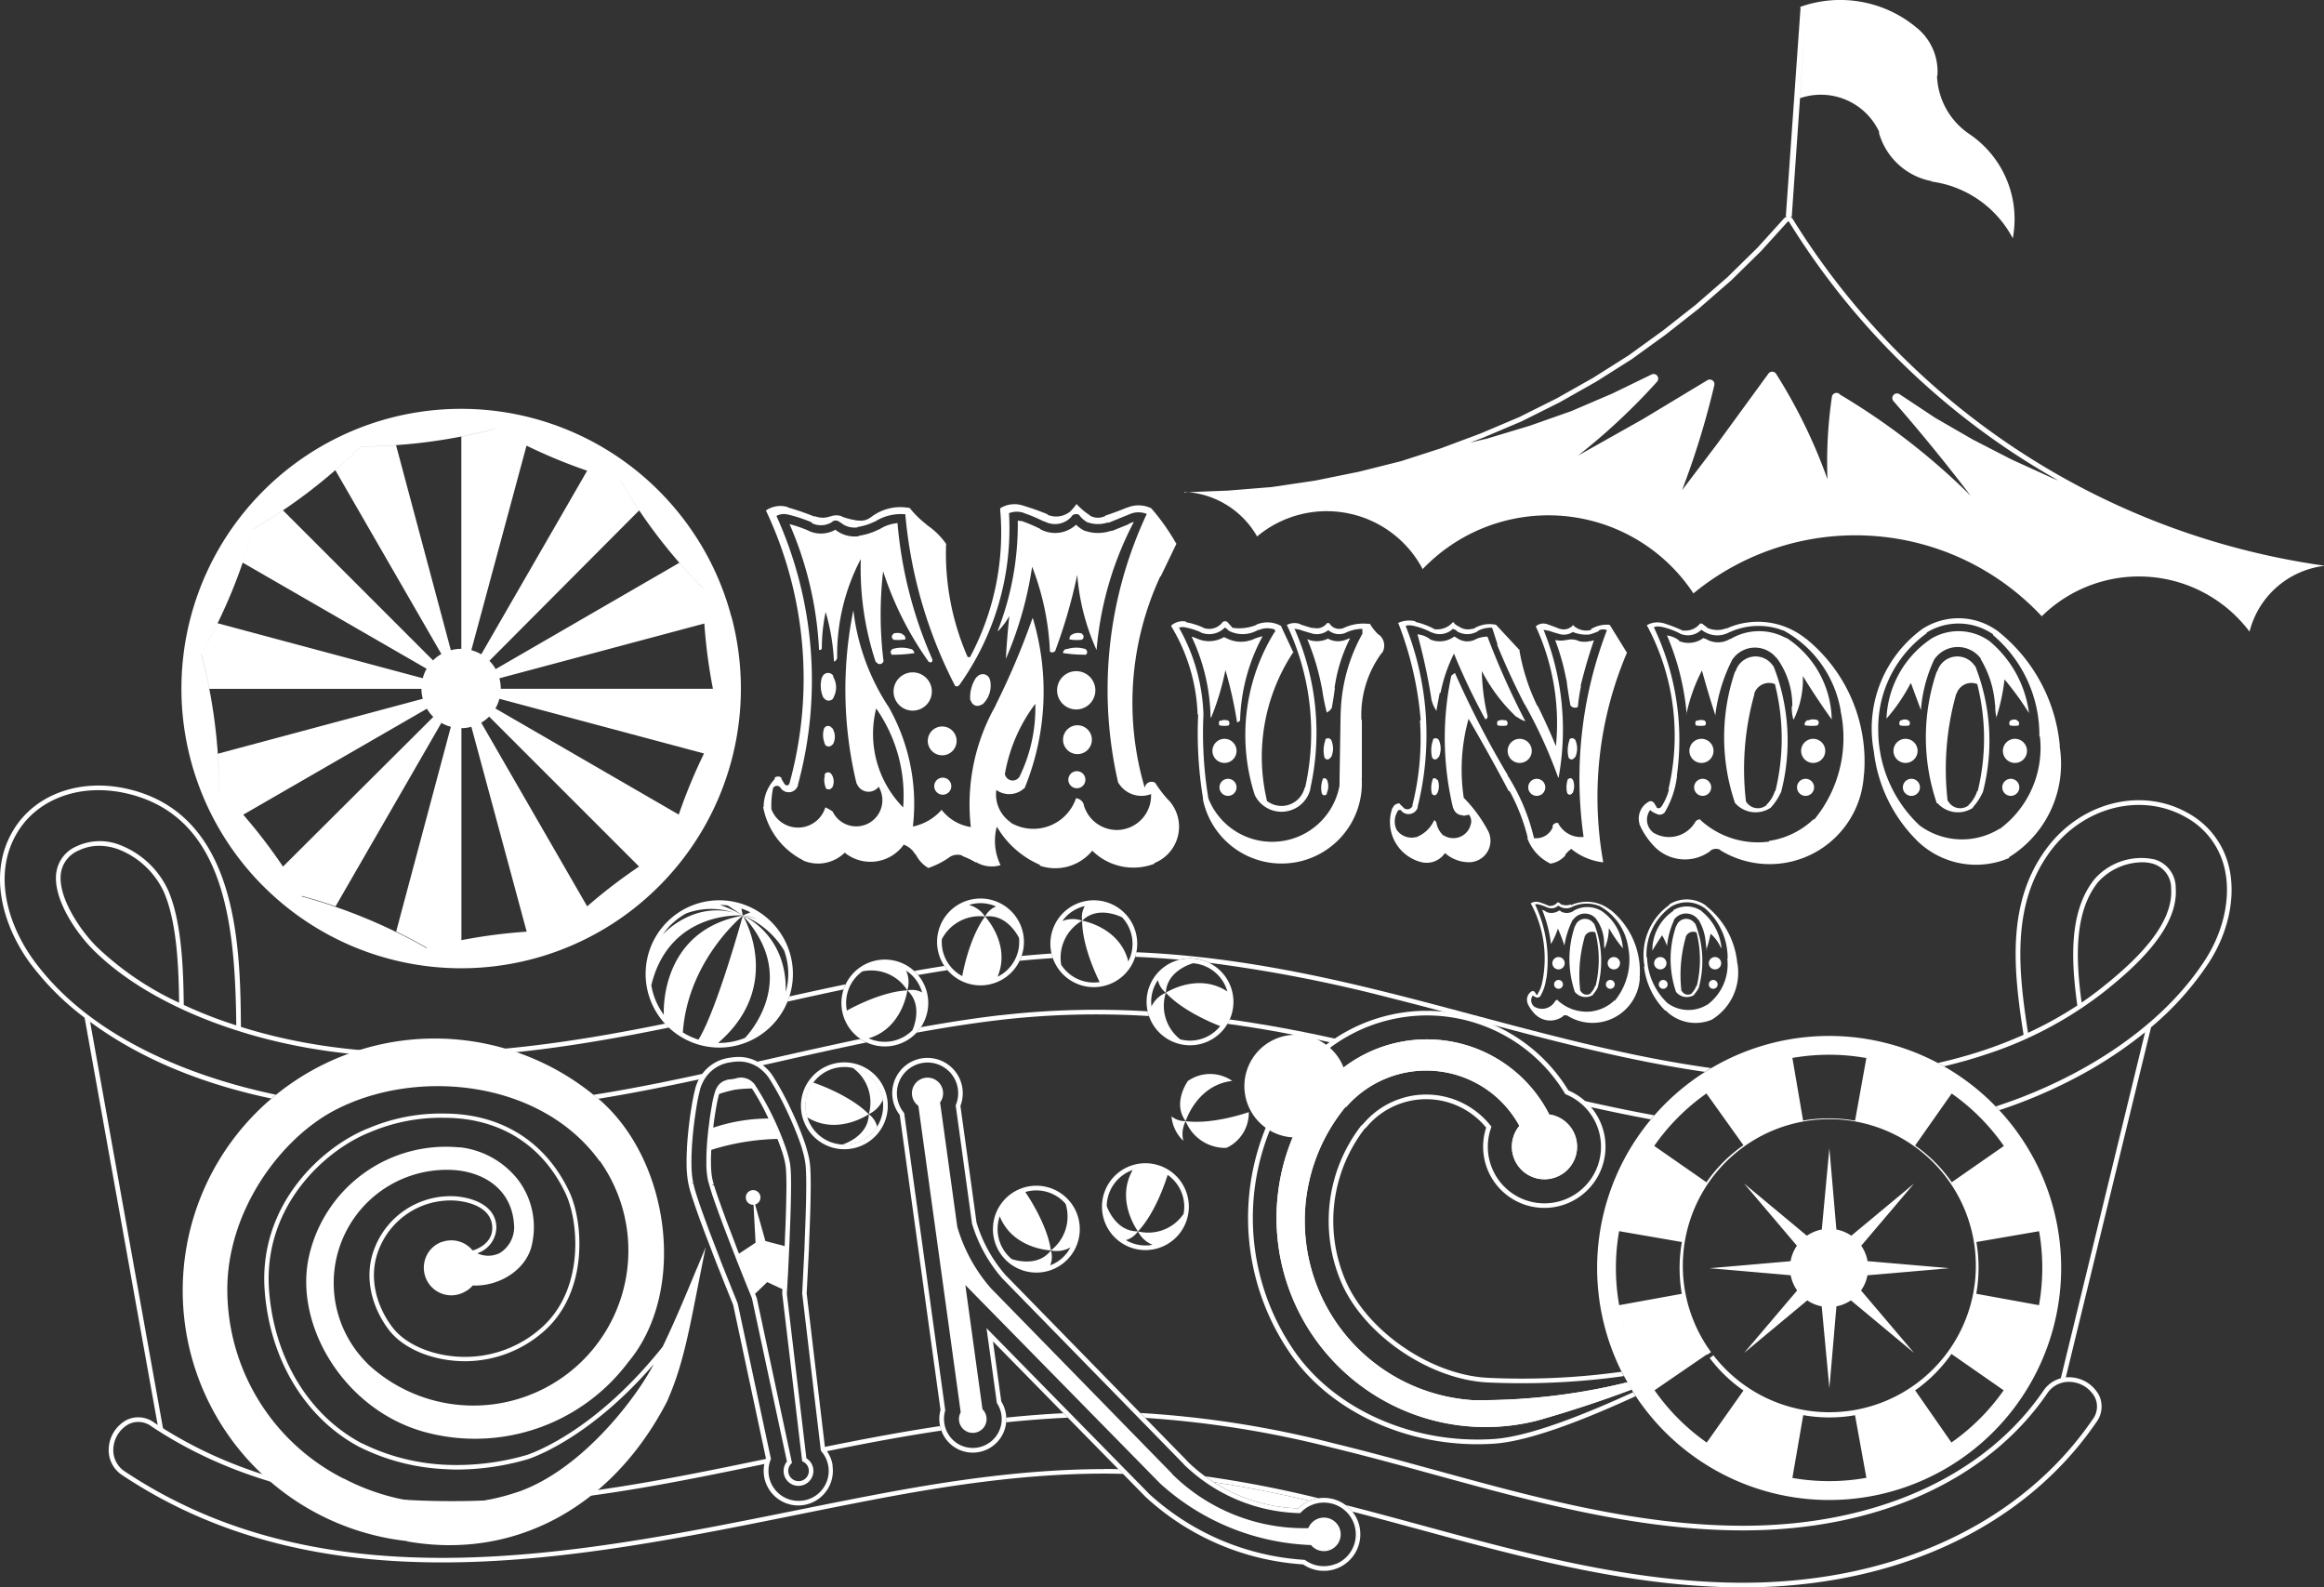 <svg xmlns="http://www.w3.org/2000/svg" width="315.741" height="215.641" viewBox="0 0 315.741 215.641"><rect x="0" y="0" width="315.741" height="215.641" fill="#333333" stroke="none"/><g transform="translate(-640.003 -321.452)"><g transform="translate(743.688 389.913)"><path d="M1177.024,503.527a2.834,2.834,0,0,0-5.121.745l-.054-.044a27.691,27.691,0,0,0,0,17.928h.109a3.719,3.719,0,0,0,4.82.6l-.054-.035a7.664,7.664,0,0,0,1.337-2.023l.025.015a27.752,27.752,0,0,0-1.036-17.248l-.015.059Zm.38,16.981-.069-.02a4.542,4.542,0,0,1-1.184,1.919h.049a1.87,1.87,0,0,1-2.842-.592l-.039.044a37.644,37.644,0,0,1,1.159-14.554l.049-.03a2.12,2.12,0,0,1,2.842-1.3l-.015.044a30.115,30.115,0,0,1,.049,14.49Z" transform="translate(-1012.394 -481.494)" fill="#fff"></path><path d="M1180.976,509.041l.025-.01a22.476,22.476,0,0,0-8.629-15.748v.02a9,9,0,0,0-9.877-.266v-.015a16.732,16.732,0,0,0-6.769,16.725l.01.069a20.346,20.346,0,0,0,5.738,11.954l-.02-.015a11.462,11.462,0,0,0,12.674,2.5l-.044-.094a14.9,14.9,0,0,0,6.887-15.111Zm-8.125,11.263-.03-.025a9.705,9.705,0,0,1-10.888-.454,17.835,17.835,0,0,1-5.6-12.487l.01-.039a15.856,15.856,0,0,1,6.6-13.592l-.049-.064a8.265,8.265,0,0,1,9.048.237l-.035.084a17.788,17.788,0,0,1,6.315,13.8l.069-.03a13.7,13.7,0,0,1-5.437,12.566Z" transform="translate(-1004.836 -476.165)" fill="#fff"></path><path d="M1093.49,493.554s-.02-.034-.03-.054v.064a.2.2,0,0,0,.03-.01Z" transform="translate(-973.433 -477.081)" fill="#fff"></path><path d="M1114,494.938l-.025.01a10.347,10.347,0,0,0-10.765-1.367l.015-.054a3.3,3.3,0,0,1-2.447.025l.035.064-.72-.557-.059-.039a.439.439,0,0,0-.523-.059h.069a2.507,2.507,0,0,1-2.181.883l-.079.035a22.872,22.872,0,0,0-2.748-1.056l.025.025a2.83,2.83,0,0,0-2.205.281,31.617,31.617,0,0,1,2.931,22.3l.074.025a7.472,7.472,0,0,1-1.016,2.3l-.039.044a.441.441,0,0,1-.641.094l.044-.054a3.251,3.251,0,0,1-.4-.651l-.049.03a.446.446,0,0,0-.533-.153v-.015a2.6,2.6,0,0,0-1.362,3.074l-.03.01a10.428,10.428,0,0,0,2.22,3.236l-.015-.02a5.792,5.792,0,0,0,7.5.409v-.054a1.4,1.4,0,0,1,1.273-.084l-.01.054a12.826,12.826,0,0,0,19.542-10.3l.025-.025A21.454,21.454,0,0,0,1114,494.943Zm1.11,24.618-.054-.089a11.088,11.088,0,0,1-6.088,2.965l.044.089a11.554,11.554,0,0,1-9.334-2.93l.035-.064a.682.682,0,0,0-.627.183l-.054.039a4.117,4.117,0,0,1-5.846,1.5v-.025a2.2,2.2,0,0,1-.35-2.975l.064.034a2.275,2.275,0,0,0,.868.479h-.054a.92.92,0,0,0,1.115-.217v-.01a12.455,12.455,0,0,0,1.662-4.938l-.03.039a35.391,35.391,0,0,0-3.118-20.232l.079-.035a1.566,1.566,0,0,1,.77-.044l.02-.015a9.677,9.677,0,0,1,2.679.942l-.044-.01a2.594,2.594,0,0,0,2.94-.488l.059.025.478.321-.069-.059a3.378,3.378,0,0,0,3.3.064h.015a9.484,9.484,0,0,1,6.843-.444l.064.039.479.158-.03-.04a15.381,15.381,0,0,1,7.81,10.962l-.01.039a17.459,17.459,0,0,1-3.616,14.741Z" transform="translate(-972.336 -476.655)" fill="#fff"></path><path d="M1121.474,503.527a2.834,2.834,0,0,0-5.121.745l-.054-.044a27.692,27.692,0,0,0,0,17.928h.025a3.713,3.713,0,0,0,4.815.6l.025-.035a7.667,7.667,0,0,0,1.337-2.023l.025.015a27.753,27.753,0,0,0-1.036-17.248l-.015.059Zm.3,16.981-.069-.02a4.541,4.541,0,0,1-1.184,1.919h.049a1.87,1.87,0,0,1-2.842-.592l.039.044a37.647,37.647,0,0,1,1.159-14.554l-.034-.03a2.12,2.12,0,0,1,2.842-1.3l-.015.044a30.115,30.115,0,0,1,.049,14.49Z" transform="translate(-984.249 -481.494)" fill="#fff"></path><path d="M1055,496.73l-2.319-3.754-.079-.064a4.1,4.1,0,0,0-2.492.577v.113a2.53,2.53,0,0,1-2.427-.622l.01-.074a1.639,1.639,0,0,1-1.83.538l.01.025c-.622-.247-1.248-.479-1.885-.7v.015a1.487,1.487,0,0,0-1.342.306l-.074-.015a31.333,31.333,0,0,1,2.758,16.335v-.02q-1.147-2.8-2.5-5.506l-.02.059a27.968,27.968,0,0,1-2.427-7.509l.069-.025-3.276-3.518h-.064a4.085,4.085,0,0,0-3.049.607v-.079a2.115,2.115,0,0,1-1.993-.34v.054l-.567-.4.049-.064a.2.2,0,0,0-.36.049h-.015a2.76,2.76,0,0,1-2.161.8l-.035.054a10.528,10.528,0,0,0-2.743-1.056v-.089a3.589,3.589,0,0,0-2.4.257l.094.035a46.638,46.638,0,0,1,3.029,13.167h-.1a36.776,36.776,0,0,1-1.031,11.539l.044.02a.754.754,0,0,1-.562.508.767.767,0,0,1-.725-.227l.01-.034a3.192,3.192,0,0,1-.562-.562v.044a.924.924,0,0,0-.873.607h-.04a5.625,5.625,0,0,0,3.893,7.361h0a3,3,0,0,0,3.246-1.228,4.92,4.92,0,0,0,3.705,1.228v-.015a2.912,2.912,0,0,0,2.245-4.016h.01a19.168,19.168,0,0,0-3.409-4.7,25.677,25.677,0,0,1,.656-10.73q2.842,4.869,5.471,9.852l.089-.059a26.507,26.507,0,0,1,2.477,6.364l-.054.059a6.184,6.184,0,0,0,3.1,3.434l.025.025a3.379,3.379,0,0,0,2.067-1.15l-.074-.02a4.1,4.1,0,0,1,.844-.834l-.01-.01a8.346,8.346,0,0,0,4.3,1.83l.059-.02a50.056,50.056,0,0,1,3.246-28.511l-.034.064Zm-2.763-3.019a56.223,56.223,0,0,0-3.147,27.993l.01.02a3.473,3.473,0,0,1-3.414-1.776v-.079a.6.6,0,0,0-.528.035.592.592,0,0,0-.3.434l.059.035a2.436,2.436,0,0,1-2.467,1.524l-.089.025a27.7,27.7,0,0,0-3.611-8.579h.045a129.182,129.182,0,0,1-7.168-13.858l.02-.025a1.278,1.278,0,0,0-.493.36l-.025-.044a40.734,40.734,0,0,0,.242,18.062l.03-.01a1.31,1.31,0,0,0,1.337.952l.045.1a3.546,3.546,0,0,1,.755-.163c-.01-.01-.01-.025-.02-.035l.039.03h-.02a1.552,1.552,0,0,1,.256,1.228l-.01-.015a2.438,2.438,0,0,1-3.745,1.559v.049a3.189,3.189,0,0,1-.937-1.672l.01.01a.526.526,0,0,0-.4-.439l.074.044a4.457,4.457,0,0,1-2.467,2.3v-.03a2.435,2.435,0,0,1-2.634-1.011h0a2.594,2.594,0,0,1,.123-2.447v-.049a.357.357,0,0,1,.553-.079l-.025.03a1.317,1.317,0,0,0,2.23-.479l-.044.015a40.227,40.227,0,0,0-1.618-24.707l.015.03a1.567,1.567,0,0,1,.77-.044l.02-.015a9.675,9.675,0,0,1,2.679.942l.034-.01a2.594,2.594,0,0,0,2.94-.488l-.02.025.557.242-.114.025a2.76,2.76,0,0,0,2.921.064v-.044a3.785,3.785,0,0,1,1.924-.444l.064.079.72,2.235-.089-.049q1.7,4.174,3.769,8.18V503.7a65.441,65.441,0,0,1,4.553,9.975h.049a36.268,36.268,0,0,0-2.032-20.064h-.02l-.015-.094a.686.686,0,0,1,.034.094,1.476,1.476,0,0,1,.548.1l.02-.044c.562.2,1.135.375,1.712.528h-.025a2.263,2.263,0,0,0,1.717-.311h0a4.657,4.657,0,0,0,2.151.35h.049a6.673,6.673,0,0,0,1.367-.5l-.04-.064a1.326,1.326,0,0,1,1.1-.034l-.035.074Z" transform="translate(-937.629 -476.493)" fill="#fff"></path><path d="M994.26,493.524s.049-.02.069-.03c0-.01,0-.015-.01-.025Z" transform="translate(-923.173 -477.066)" fill="#fff"></path><path d="M990.71,494.326h-.035a7.065,7.065,0,0,1-1.2-1.524l-.049.079a6.271,6.271,0,0,0-3.592.6l.039-.025a1.552,1.552,0,0,1-1.806-.567l.015-.025a.359.359,0,0,0-.439-.064v.025a1.722,1.722,0,0,1-1.84.572l-.089.049c-.557-.148-1.11-.321-1.658-.508l.01-.03a2.211,2.211,0,0,0-1.835.109,34.076,34.076,0,0,1,2.487,22.067l-.069.039a3.233,3.233,0,0,1-5.052,1.855l-.044.025a25.765,25.765,0,0,1,3.5-20.212l.089.035-1.677-3.6v-.059a3.772,3.772,0,0,0-3.384-.187l-.035.049a6.151,6.151,0,0,1-3.305.355h.094l-.641-.715.025.01a.515.515,0,0,0-.385-.168.523.523,0,0,0-.385.168l.01.01a2.269,2.269,0,0,1-2.659.686l.049-.01a10.9,10.9,0,0,0-2.319-.725v-.084a2.345,2.345,0,0,0-1.978.518l-.044.094a24.831,24.831,0,0,1,3.6,12.038l.074-.044a54.551,54.551,0,0,0,.671,11.48h-.04a10.909,10.909,0,0,0,21.584-2.866l.025.064v-7.908l-.064-.039a14.169,14.169,0,0,1,2.753-9.058l.059-.015a1.88,1.88,0,0,0-.454-2.5Zm-5.165,10.617-.01.03-.158,9.99-.01-.03a9.308,9.308,0,0,1-17.825,1.579h.015a53.977,53.977,0,0,1-.656-11.352v.044a25.584,25.584,0,0,0-3.315-11.791l.025-.034a1.567,1.567,0,0,1,.77-.044h.015a10.777,10.777,0,0,1,2.171.686l-.049.01a2.992,2.992,0,0,0,3.271-.641h.084l.478.395-.094-.025a4.116,4.116,0,0,0,4.07-.074l.054.03a3,3,0,0,1,2.161-.094h.039l.079.4-.079-.069a26.573,26.573,0,0,0-2.713,22.161l.03.059a4.036,4.036,0,0,0,7.529-.878l-.01-.059a34.789,34.789,0,0,0-2.146-21.693h-.054l.02-.079c.01.03.025.054.035.084a1.3,1.3,0,0,1,.513.1l.02-.044c.562.2,1.135.375,1.712.528l.069.03a2.5,2.5,0,0,0,2.255-.424l-.02-.049a2.279,2.279,0,0,0,2.314.429,5.372,5.372,0,0,1,2.329-.572v-.025l.025.02h-.02a1.341,1.341,0,0,1,0,.543l.079.03a23.3,23.3,0,0,0-3,10.824Z" transform="translate(-907.082 -476.58)" fill="#fff"></path><path d="M905.183,500.4a17.033,17.033,0,0,1-1.712-2.23l-.015-.049a.921.921,0,0,0-1.421.572l-.039.039a40.788,40.788,0,0,1,2.136-28.693l.04.039,2.156-4.475-.064-.035a29,29,0,0,0-3.375-4.766.07.07,0,0,1,.03.01l-.034-.02a.015.015,0,0,0,0,.01,3.947,3.947,0,0,0-3.256-.079l-.025-.015q-1.458.607-2.96,1.1l.01.049a2.258,2.258,0,0,1-2.141-.079l.054-.015a8.686,8.686,0,0,1-1.8-1.515l-.01-.035a7.508,7.508,0,0,1-1.006,1.159h-.039a2.99,2.99,0,0,1-2.94.3l.039-.054c-1.159-.469-2.343-.883-3.542-1.243l.039.015a3.639,3.639,0,0,0-2.921.409l-.025.084a35.881,35.881,0,0,1-4.085,20.138q-.155.007-.311,0l-.03-.039a35.079,35.079,0,0,1-2.916-15.269l.059.01a9.952,9.952,0,0,0-2.659-2.639l-.044-.069a12.82,12.82,0,0,1-2.343-2.309l.02.064a6.513,6.513,0,0,0-5.259,1.268h-.025a2.128,2.128,0,0,1-1.677.419l.025.03a10.5,10.5,0,0,1-2.23-.538l-.01-.044a2.212,2.212,0,0,0-1.638.039l.044-.039a2.927,2.927,0,0,1-2.107-.03l-.02.069a35.157,35.157,0,0,0-3.636-1.253l-.035-.059a3.48,3.48,0,0,0-2.935.469l.02.054a53.518,53.518,0,0,1,3.143,37.129l-.01-.015a.361.361,0,0,1-.281.178.35.35,0,0,1-.306-.133v.015a9.223,9.223,0,0,1-.488-.819l.049-.064a.673.673,0,0,0-.5-.2.658.658,0,0,0-.488.222l.094.079a5.471,5.471,0,0,0-1.544,3.823h-.074a10.2,10.2,0,0,0,5.427,7.247l-.01.03a5.164,5.164,0,0,0,5.619-1.011l.035-.054a5.555,5.555,0,0,0,8.081-1.149v.094a2.854,2.854,0,0,1,1.519,1.312l.04-.064a4.338,4.338,0,0,0,1.722,1.89l-.044.025a11.345,11.345,0,0,0,2.861-1.431l.044-.039a1.967,1.967,0,0,1,1.786-.232l-.054.044a10.841,10.841,0,0,1,1.87.893l.025-.054a4.112,4.112,0,0,0,3.33.414l.035.054a7.454,7.454,0,0,1-.557-5.2l.049-.044a12.506,12.506,0,0,0,5.851,5.16l-.049.1a6.508,6.508,0,0,0,7.139-2.033,7.946,7.946,0,0,0,8.441,1.771V509a5.311,5.311,0,0,0,1.86-8.619l.015.015Zm-35.955,1.08-.039-.02v-.015a14.247,14.247,0,0,1-3.666-13.444l-.03-.044.035.015a.085.085,0,0,1-.005.03,20.635,20.635,0,0,1,3.666,13.444.256.256,0,0,1,.035.039Zm29.7,2.975a4.672,4.672,0,0,1-5.225-3.434l.01-.02a1.228,1.228,0,0,0-1.036-.8l-.039.094a6.113,6.113,0,0,1-8.826,3.231l.01-.044a4.6,4.6,0,0,1-1.983-4.371h.059a3,3,0,0,0,3.774-.306v.059a34.6,34.6,0,0,0,1.14-23.108l-.044-.03a102.769,102.769,0,0,1-5.022,11.84l.035-.01a27.206,27.206,0,0,0-3.4,16.537l.035.025a6.257,6.257,0,0,1-4-2.343l-.015.01a7.138,7.138,0,0,1-3.863,2.25l-.025-.015a26.67,26.67,0,0,0-3.379-16.369l-.01.01a30.207,30.207,0,0,1-4.7-13.01,54.337,54.337,0,0,0,.429,23.533h.03a1.71,1.71,0,0,0,2.975.449.283.283,0,0,0-.02-.04h.054a.373.373,0,0,0-.035.04,3.553,3.553,0,1,1-6.266,3.33v.025a7.766,7.766,0,0,0-.942-.543h-.035a3.874,3.874,0,0,1-7.356.158l.025-.015a11.886,11.886,0,0,1,.222-2.708h-.02a.6.6,0,0,1,1.061-.089l.015.039a1.319,1.319,0,0,0,2.353-.439l-.02-.03a54.1,54.1,0,0,0-2.921-36.513l.025-.01a2.076,2.076,0,0,1,1.524-.178l-.01-.01a19.9,19.9,0,0,1,3.3,1.09l-.044.079a2.843,2.843,0,0,0,2.847-.2h-.064a.827.827,0,0,1,1.07.109h.054a2.924,2.924,0,0,0,2.324.671l-.02-.049a7.679,7.679,0,0,0,2.348-.745v.03a6.578,6.578,0,0,1,4.228-1.006l-.069.02a62.546,62.546,0,0,0,6.71,23.182h-.03a.364.364,0,0,0,.607.02l.049-.03a36.624,36.624,0,0,0,6.749-23.335h-.039a2.925,2.925,0,0,1,2.057-.049h-.035a23.043,23.043,0,0,1,2.763,1.164l.035-.03a3,3,0,0,0,3.754-.681l-.064.015a.842.842,0,0,1,1.061-.2v.015a3.354,3.354,0,0,0,1.248,1.056l.03-.02a4.188,4.188,0,0,0,2.669-.044v.079l2.955-1.2h-.015a2.98,2.98,0,0,1,2.329,0h-.04a56.221,56.221,0,0,0-3.873,36.518l.02-.02a3.638,3.638,0,0,0,4.406,1.554l.035-.02a4.677,4.677,0,0,1-3.967,4.835Zm-15.92-7.6h.01a22.182,22.182,0,0,1,4.124-9.487v-.02a21.268,21.268,0,0,1-2.2,10.03h-.03a1.062,1.062,0,0,1-1.13.37,1.08,1.08,0,0,1-.779-.9Z" transform="translate(-850.17 -460.22)" fill="#fff"></path><path d="M857.44,465.745h.01a.018.018,0,0,0,0-.015v.015Z" transform="translate(-853.853 -463.012)" fill="#fff"></path><path d="M876.38,484.336a.276.276,0,0,0,.35.03.279.279,0,0,0,.1-.336h.02a58.082,58.082,0,0,1-4.746-18.53,5.369,5.369,0,0,0-2.491.863l-.01-.025a8.956,8.956,0,0,1-2.763.883l.02.049a4.135,4.135,0,0,1-3.143-.834l-.02-.059a3.968,3.968,0,0,1-3.71.148l.01-.01a18.683,18.683,0,0,0-2.56-.883,48.589,48.589,0,0,1,4.006,17.075h-.01a.268.268,0,0,0,.252-.01.288.288,0,0,0,.138-.212v-.015a23.961,23.961,0,0,1,.518-4.889l.01.015a28.527,28.527,0,0,1,1.12,6.724v-.015a.61.61,0,0,0,.429-.513h.005a28.018,28.018,0,0,1,3.2-13.394l.01.03a40.512,40.512,0,0,0,2.037,13.962l.084-.015a.524.524,0,0,0,.587.257.517.517,0,0,0,.39-.5h-.025a51.987,51.987,0,0,1-.039-12.1,44.84,44.84,0,0,0,6.211,12.329l.01-.025Z" transform="translate(-853.853 -462.895)" fill="#fff"></path><path d="M887.165,465.41v.039c.015,0,.035,0,.049,0l-.054-.035Z" transform="translate(-868.911 -462.849)" fill="#fff"></path><path d="M916.98,502.89v-.02a.037.037,0,0,1-.01.02Z" transform="translate(-884.014 -481.829)" fill="#fff"></path><path d="M936.31,465.9l.01.01a.273.273,0,0,1,.039-.03l-.049.02Z" transform="translate(-893.813 -463.088)" fill="#fff"></path><path d="M933.256,464.942a4.566,4.566,0,0,0-.706.281l.044.025-2.4.957.02-.074a5.413,5.413,0,0,1-3.552.03l-.025.015a4.46,4.46,0,0,1-1.223-.849,4.194,4.194,0,0,1-4.869.6v-.039a22.411,22.411,0,0,0-2.61-1.1l.01.074a1.732,1.732,0,0,0-.449-.094v-.039a39.7,39.7,0,0,1-2.718,14.988l.025.074a9.326,9.326,0,0,0,1.549-2.067q-.318,2.9-.474,5.822a49.846,49.846,0,0,0,3.567-12.521,35.941,35.941,0,0,1,2.422,11.6l.025-.044a.521.521,0,0,0,.409.069.507.507,0,0,0,.326-.252l-.03.025a70.989,70.989,0,0,0,2.965-10.237h.02a30.633,30.633,0,0,0,2.61,10.143l.015-.044a45.622,45.622,0,0,1,5.072-17.366l-.015.025Z" transform="translate(-882.905 -462.505)" fill="#fff"></path><path d="M867.744,507.163a.836.836,0,0,0-1.529.2h-.035a4.012,4.012,0,0,0,.193,2.743l.074.02a.755.755,0,0,0,.656.385.764.764,0,0,0,.661-.38l-.025-.02a2.849,2.849,0,0,0-.054-2.891l.069-.054Z" transform="translate(-858.202 -483.793)" fill="#fff"></path><path d="M867.863,521.626a.6.6,0,0,0-1.08.113,3.07,3.07,0,0,0,.148,2.077l-.025.01a.6.6,0,0,0,1.041,0l.034.064a2.2,2.2,0,0,0-.044-2.24l-.074-.03Z" transform="translate(-858.528 -491.182)" fill="#fff"></path><path d="M866.88,522.164l.015-.03v-.015Z" transform="translate(-858.636 -491.582)" fill="#fff"></path><path d="M867.957,534.376a.513.513,0,0,0-.513-.252.525.525,0,0,0-.434.375l.074.03a2.459,2.459,0,0,0,.114,1.658l-.059-.01a.514.514,0,0,0,.449.261.522.522,0,0,0,.454-.261v.069a1.8,1.8,0,0,0-.039-1.83l-.044-.039Z" transform="translate(-858.692 -497.662)" fill="#fff"></path><path d="M888.7,506.59a2.6,2.6,0,1,0,2.595,2.595A2.595,2.595,0,0,0,888.7,506.59Z" transform="translate(-868.379 -483.713)" fill="#fff"></path><path d="M897.459,521.49a1.959,1.959,0,1,0,1.959,1.959A1.96,1.96,0,0,0,897.459,521.49Z" transform="translate(-873.136 -491.263)" fill="#fff"></path><path d="M933.725,506.26a2.6,2.6,0,1,0,2.595,2.6A2.6,2.6,0,0,0,933.725,506.26Z" transform="translate(-891.188 -483.546)" fill="#fff"></path><path d="M934.709,521.16a1.959,1.959,0,1,0,1.959,1.959A1.96,1.96,0,0,0,934.709,521.16Z" transform="translate(-892.009 -491.095)" fill="#fff"></path><path d="M909.865,507.879a1,1,0,0,0-1.8-.37l-.025-.044a4.8,4.8,0,0,0-.854,3.182h.079a.92.92,0,0,0,1.5.523l.02.074a3.468,3.468,0,0,0,1.09-3.37h-.015Z" transform="translate(-879.05 -483.961)" fill="#fff"></path><path d="M898.439,535.58a1.159,1.159,0,1,0,1.159,1.159A1.158,1.158,0,0,0,898.439,535.58Z" transform="translate(-874.038 -498.401)" fill="#fff"></path><path d="M935.369,533.8a1.159,1.159,0,1,0,1.159,1.159A1.158,1.158,0,0,0,935.369,533.8Z" transform="translate(-892.749 -497.499)" fill="#fff"></path><path d="M933.2,499.962a.594.594,0,0,0-.454.562l.059.01a20.489,20.489,0,0,0,2.96.212l.01.039a.44.44,0,0,0,.039-.775l-.025-.034a4.2,4.2,0,0,0-2.56.025l-.025-.034Z" transform="translate(-892.009 -480.268)" fill="#fff"></path><path d="M935.028,495.871l-.064.049a.6.6,0,0,0-.424.686l-.01.01a6.062,6.062,0,0,0,1.608.049l.054-.01a.44.44,0,0,0,.04-.775l.015-.049a1.7,1.7,0,0,0-1.228.039Z" transform="translate(-892.911 -478.214)" fill="#fff"></path><path d="M888.486,500.53a.6.6,0,0,0-.454-.562l.054.035a4.2,4.2,0,0,0-2.561-.025l-.025.035a.44.44,0,0,0,.04.775l.01-.039a20.489,20.489,0,0,0,2.96-.212l-.025-.01Z" transform="translate(-867.963 -480.268)" fill="#fff"></path><path d="M887.45,496.608l-.01-.01a.6.6,0,0,0-.424-.686l.02-.049a1.729,1.729,0,0,0-1.228-.039l.015.049a.448.448,0,0,0-.212.4.439.439,0,0,0,.252.375l-.025.01a6.052,6.052,0,0,0,1.608-.049Z" transform="translate(-868.125 -478.211)" fill="#fff"></path><path d="M975.528,524.89a1.638,1.638,0,1,0,1.638,1.638A1.64,1.64,0,0,0,975.528,524.89Z" transform="translate(-912.853 -492.985)" fill="#fff"></path><path d="M976.989,535.9a1.159,1.159,0,1,0,1.159,1.159A1.158,1.158,0,0,0,976.989,535.9Z" transform="translate(-913.836 -498.563)" fill="#fff"></path><path d="M1005.586,525.056a.516.516,0,0,0-.858-.158l.039.045a4.145,4.145,0,0,0-.148,2.373h0a.434.434,0,0,0,.41.291.443.443,0,0,0,.414-.286h.084a2.834,2.834,0,0,0,.054-2.26h.015Z" transform="translate(-928.367 -492.904)" fill="#fff"></path><path d="M1004.635,535.965h-.02a.356.356,0,0,0-.266-.212.363.363,0,0,0-.331.109l.03.049a3.333,3.333,0,0,0-.118,1.914h.015a.356.356,0,0,0,.336.237.365.365,0,0,0,.34-.232l-.03-.044a2.279,2.279,0,0,0,.045-1.815Z" transform="translate(-928.028 -498.486)" fill="#fff"></path><path d="M977.8,496.695l-.02-.025a6.268,6.268,0,0,0-1.529.538v-.035a4.187,4.187,0,0,1-3.345-.252l-.345-.143a3.956,3.956,0,0,1-3.444.281l.01.015a9.692,9.692,0,0,0-.913-.355l-.034.02a26.7,26.7,0,0,1,2.565,10.947h.089a36.018,36.018,0,0,0,1.929-6.433,55.945,55.945,0,0,1,1.574,7.065l.02.025a.664.664,0,0,0,.419-.266l-.02.015a25.529,25.529,0,0,1,3.039-11.4Z" transform="translate(-909.96 -478.687)" fill="#fff"></path><path d="M1005.3,517.664a.415.415,0,0,0-.01-.044c-.02.01-.04.03-.064.039h.074Z" transform="translate(-928.731 -489.302)" fill="#fff"></path><path d="M1002.667,497.2l.035.049a3.441,3.441,0,0,1-2.457.192l-.079-.059a2,2,0,0,1-.335-.094l.089.03a32.826,32.826,0,0,1,1.973,6.606l.015-.02a27.876,27.876,0,0,0,.661,3.36,1.444,1.444,0,0,0,.641-.572l.015.059q.267-1.391.439-2.792l-.039-.02a21.506,21.506,0,0,1,2.116-6.769l-.567.207a2.83,2.83,0,0,1-2.5-.173Z" transform="translate(-925.995 -478.941)" fill="#fff"></path><path d="M977.088,520.025a.44.44,0,0,0-.311-.311v.044a1.075,1.075,0,0,0-.863.069l-.044-.1a.522.522,0,0,0-.109.715h0a3.58,3.58,0,0,0,1.214.01h0a.461.461,0,0,0,.113-.429Z" transform="translate(-913.752 -490.355)" fill="#fff"></path><path d="M1056.828,524.89a1.638,1.638,0,1,0,1.638,1.638A1.64,1.64,0,0,0,1056.828,524.89Z" transform="translate(-954.044 -492.985)" fill="#fff"></path><path d="M1072.806,525.056a.516.516,0,0,0-.858-.158l.039.045a4.146,4.146,0,0,0-.148,2.373h0a.434.434,0,0,0,.41.291.443.443,0,0,0,.414-.286h.084a2.835,2.835,0,0,0,.054-2.26h.015Z" transform="translate(-962.425 -492.904)" fill="#fff"></path><path d="M1072.245,535.965a.369.369,0,0,0-.266-.222.358.358,0,0,0-.33.109l-.05-.03a3.334,3.334,0,0,0-.118,1.914h.015a.356.356,0,0,0,.335.237.362.362,0,0,0,.34-.237l.049.035a2.279,2.279,0,0,0,.044-1.815h-.015Z" transform="translate(-962.253 -498.48)" fill="#fff"></path><path d="M1035.226,525.056a.516.516,0,0,0-.858-.158l.039.045a4.144,4.144,0,0,0-.148,2.373h0a.434.434,0,0,0,.409.291.443.443,0,0,0,.414-.286h.084a2.834,2.834,0,0,0,.054-2.26h.015Z" transform="translate(-943.385 -492.904)" fill="#fff"></path><path d="M1034.916,535.965a.369.369,0,0,0-.266-.222.358.358,0,0,0-.33.109l.03.049a3.334,3.334,0,0,0-.118,1.914h.015a.356.356,0,0,0,.336.237.362.362,0,0,0,.34-.237l.049-.044a2.279,2.279,0,0,0,.044-1.815h-.1Z" transform="translate(-943.38 -498.48)" fill="#fff"></path><path d="M1073.061,497.748a3.322,3.322,0,0,1-1.446.025h-.02a2.4,2.4,0,0,0-1.7-.168v-.025a3.319,3.319,0,0,1-1.51.025l-.039.1a30.488,30.488,0,0,1,1.465,5.229l.03-.01c.143,1.179.326,2.358.538,3.527l-.015-.01a.76.76,0,0,0,1.031.247h0a24.623,24.623,0,0,1,.429-2.822h-.059q.755-3.153,1.816-6.221a2.688,2.688,0,0,0-.553.148l.039-.044Z" transform="translate(-960.711 -479.119)" fill="#fff"></path><path d="M1078.94,497.76a.2.2,0,0,0,.03-.01h-.03Z" transform="translate(-966.077 -479.235)" fill="#fff"></path><path d="M1062.019,535.9a1.159,1.159,0,1,0,1.159,1.159A1.158,1.158,0,0,0,1062.019,535.9Z" transform="translate(-956.917 -498.563)" fill="#fff"></path><path d="M1053.7,520.025a.439.439,0,0,0-.311-.311l-.079.044a1.075,1.075,0,0,0-.863.069l.039-.1a.522.522,0,0,0-.109.715h.005a3.58,3.58,0,0,0,1.214.01h-.01a.461.461,0,0,0,.113-.429Z" transform="translate(-952.572 -490.355)" fill="#fff"></path><path d="M1039.857,507.1a28.71,28.71,0,0,1-.755-6.009,23.046,23.046,0,0,0,4.721,6.256l.03-.044a3.763,3.763,0,0,0,1.13.6l.034.015a107.622,107.622,0,0,1-5.15-11.5,4.049,4.049,0,0,0-1.446.281l-.035.015a2.434,2.434,0,0,1-2.763-.182l.034.044-.242-.158-.059-.015a3.324,3.324,0,0,1-3.315.375l.02-.015a3.252,3.252,0,0,0-1.653-.651l-.049-.01a80.423,80.423,0,0,1,1.929,9.023l.035.044a3.717,3.717,0,0,0,.612,1.312c.138-.819.291-1.633.454-2.447l.1.044a20.939,20.939,0,0,1,1.83-5.353,87.21,87.21,0,0,0,4.253,8.91l.044.01a.431.431,0,0,0,.262-.493l-.025-.039Z" transform="translate(-941.464 -478.394)" fill="#fff"></path><path d="M1035.629,517.179a.5.5,0,0,0-.049-.069c0,.02-.01.039-.01.059Z" transform="translate(-944.103 -489.043)" fill="#fff"></path><path d="M1049.62,496.68a.024.024,0,0,0,.005.015h.015Z" transform="translate(-951.222 -478.692)" fill="#fff"></path><path d="M1106.878,524.89a1.638,1.638,0,1,0,1.638,1.638A1.64,1.64,0,0,0,1106.878,524.89Z" transform="translate(-979.402 -492.985)" fill="#fff"></path><path d="M1137.648,524.89a1.638,1.638,0,1,0,1.638,1.638A1.64,1.64,0,0,0,1137.648,524.89Z" transform="translate(-994.991 -492.985)" fill="#fff"></path><path d="M1107.7,535.9a1.159,1.159,0,1,0,1.159,1.159A1.158,1.158,0,0,0,1107.7,535.9Z" transform="translate(-980.06 -498.563)" fill="#fff"></path><path d="M1136.039,535.9a1.159,1.159,0,1,0,1.16,1.159A1.158,1.158,0,0,0,1136.039,535.9Z" transform="translate(-994.419 -498.563)" fill="#fff"></path><path d="M1108.288,520.025a.44.44,0,0,0-.311-.311v.044a1.076,1.076,0,0,0-.863.069l-.044-.1a.522.522,0,0,0-.109.715h.005a3.58,3.58,0,0,0,1.214.01h0a.461.461,0,0,0,.113-.429Z" transform="translate(-980.225 -490.355)" fill="#fff"></path><path d="M1104.439,517.989c0-.035-.01-.074-.01-.109-.01.054-.03.113-.039.168l.054-.059Z" transform="translate(-978.971 -489.434)" fill="#fff"></path><path d="M1115.276,496.176l-.054.015a7.627,7.627,0,0,0-7.573.128l-.034-.025a3.156,3.156,0,0,1-3.419-.069l.044.059-.242-.079-.015-.03a3.4,3.4,0,0,1-3.31.414v-.079a3.372,3.372,0,0,0-1.672-.686l.039.015A34.8,34.8,0,0,1,1101.7,506.4a22.78,22.78,0,0,1,2.047-5.733l.044-.054q.836,3.041,1.806,6.053a22.469,22.469,0,0,1,2.334-7.6v.015a3.72,3.72,0,0,1,5.96-.207l.03-.015a10.916,10.916,0,0,1,2.141,6.591h-.074a5.91,5.91,0,0,0,.207,1.766l.064.01a12.348,12.348,0,0,0,1.233-5.891l.01.02q1.857,3.019,3.922,5.9l-.01-.079a13.542,13.542,0,0,0-6.132-11.007Z" transform="translate(-976.24 -477.967)" fill="#fff"></path><path d="M1112.38,518.484c-.01-.025-.015-.049-.025-.074a.756.756,0,0,1-.015.1l.039-.03Z" transform="translate(-982.999 -489.702)" fill="#fff"></path><path d="M1137.478,519.671l-.064-.03a.6.6,0,0,0-.424.686l-.01.01a6.065,6.065,0,0,0,1.608.049l.054-.01a.44.44,0,0,0,.039-.775l.015.03a1.7,1.7,0,0,0-1.228.039Z" transform="translate(-995.483 -490.272)" fill="#fff"></path><path d="M1164.716,526.528a1.638,1.638,0,1,0-1.638,1.638A1.64,1.64,0,0,0,1164.716,526.528Z" transform="translate(-1007.876 -492.985)" fill="#fff"></path><path d="M1193.208,524.89a1.638,1.638,0,1,0,1.638,1.638A1.64,1.64,0,0,0,1193.208,524.89Z" transform="translate(-1023.141 -492.985)" fill="#fff"></path><path d="M1165.189,535.9a1.159,1.159,0,1,0,1.159,1.159A1.158,1.158,0,0,0,1165.189,535.9Z" transform="translate(-1009.188 -498.563)" fill="#fff"></path><path d="M1192.559,535.9a1.159,1.159,0,1,0,1.159,1.159A1.158,1.158,0,0,0,1192.559,535.9Z" transform="translate(-1023.055 -498.563)" fill="#fff"></path><path d="M1163.3,519.7l-.044-.039a.522.522,0,0,0-.109.715h.005a3.58,3.58,0,0,0,1.214.01h0a.461.461,0,0,0,.113-.429.44.44,0,0,0-.311-.311v-.02a1.076,1.076,0,0,0-.863.069Z" transform="translate(-1008.694 -490.289)" fill="#fff"></path><path d="M1195.919,521.23a.605.605,0,0,0-.1.01v.005l.1-.015Z" transform="translate(-1025.294 -491.131)" fill="#fff"></path><path d="M1193.446,520.382h0a3.676,3.676,0,0,0,1.115.02.422.422,0,0,0,.1-.4.416.416,0,0,0-.3-.3v-.069a1.046,1.046,0,0,0-.834.069l.015-.034a.522.522,0,0,0-.109.715Z" transform="translate(-1024.04 -490.293)" fill="#fff"></path><path d="M1159.51,519.365v-.035s0,.01-.01.01v.02Z" transform="translate(-1006.893 -490.168)" fill="#fff"></path><path d="M1173.373,496.492l.01.02a7.227,7.227,0,0,0-7.864-.2v.015a13.706,13.706,0,0,0-6,10.8,24.2,24.2,0,0,0,3.271-4.79l.069.02,1.337,3.611a19.59,19.59,0,0,1,1.83-6.917l.03-.025a3.877,3.877,0,0,1,6.3-.02l-.039.039a13.779,13.779,0,0,1,1.944,6.211l.035-.02a6.58,6.58,0,0,0,.158,1.707,27,27,0,0,0,1.1-5.146,40.939,40.939,0,0,1,3.33,4.583l-.01-.049a15.232,15.232,0,0,0-5.5-9.842Z" transform="translate(-1006.903 -477.966)" fill="#fff"></path><path d="M1169.03,517.054l-.025-.064a.388.388,0,0,1,0,.064Z" transform="translate(-1011.706 -488.983)" fill="#fff"></path><path d="M1189.764,519.093c-.01-.039-.01-.084-.02-.123l-.044.148Z" transform="translate(-1022.193 -489.986)" fill="#fff"></path></g><g transform="translate(847.469 443.633)"><path d="M1103.407,575.067l-.044.035a1.4,1.4,0,0,0-2.526.365l-.025-.035a13.858,13.858,0,0,0,0,8.979l.059.049a1.878,1.878,0,0,0,2.432.306l-.025-.059a3.867,3.867,0,0,0,.671-1.016h-.025a13.86,13.86,0,0,0-.518-8.619Zm.217,8.515-.074-.02a2.276,2.276,0,0,1-.587.952l.025.04a.927.927,0,0,1-.765.182.942.942,0,0,1-.627-.474h-.059a18.837,18.837,0,0,1,.582-7.292l-.015-.015a1.08,1.08,0,0,1,1.446-.666l.044.035a15.092,15.092,0,0,1,.025,7.252Z" transform="translate(-1080.561 -571.815)" fill="#fff"></path><path d="M1105.369,577.841l-.025-.039a11.218,11.218,0,0,0-4.307-7.859l.02-.025a4.514,4.514,0,0,0-4.958-.133l.02.064a8.354,8.354,0,0,0-3.375,8.343l-.074.039a10.172,10.172,0,0,0,2.876,5.989l.059-.034a5.716,5.716,0,0,0,6.315,1.243v-.01A7.482,7.482,0,0,0,1105.369,577.841Zm-4.095,5.58-.015-.015a4.826,4.826,0,0,1-5.417-.227,8.917,8.917,0,0,1-2.758-6.191l-.074-.059a7.951,7.951,0,0,1,3.31-6.813h0a4.115,4.115,0,0,1,4.5.118l.049.01a8.907,8.907,0,0,1,3.162,6.917l-.044-.01a6.835,6.835,0,0,1-2.708,6.266Z" transform="translate(-1076.779 -569.108)" fill="#fff"></path><path d="M1071.877,570.857v.039a5.148,5.148,0,0,0-5.363-.681l-.049-.1a1.625,1.625,0,0,1-1.209.01l.069.109-.4-.321-.064-.025a.2.2,0,0,0-.237-.025l.01.01a1.247,1.247,0,0,1-1.07.434l-.035.02a10.553,10.553,0,0,0-1.376-.528v.01a1.4,1.4,0,0,0-1.1.143h-.03a15.769,15.769,0,0,1,1.475,11.164v-.03a3.846,3.846,0,0,1-.508,1.145l.02.059a.2.2,0,0,1-.138.084.2.2,0,0,1-.153-.044l.025-.064a1.652,1.652,0,0,1-.2-.321l-.02.035a.2.2,0,0,0-.242-.069l-.015-.044a1.317,1.317,0,0,0-.691,1.559l-.015.044a5.179,5.179,0,0,0,1.115,1.623v-.01a2.9,2.9,0,0,0,3.769.207l-.039-.025a.666.666,0,0,1,.617-.039l.03.025a6.433,6.433,0,0,0,9.8-5.165l-.025-.01a10.749,10.749,0,0,0-3.967-9.226Zm.557,12.339-.03-.044a5.526,5.526,0,0,1-3.054,1.485h.059a5.773,5.773,0,0,1-4.682-1.465V583.1a.366.366,0,0,0-.335.1l-.03.025a2.053,2.053,0,0,1-1.283,1.006,2.029,2.029,0,0,1-1.608-.257v-.01a1.079,1.079,0,0,1-.168-1.46l.03-.01a1.162,1.162,0,0,0,.424.237h-.025a.438.438,0,0,0,.533-.1h.039a6.258,6.258,0,0,0,.829-2.462l.025.025a17.707,17.707,0,0,0-1.564-10.128l.03.049a.723.723,0,0,1,.37-.02h0a4.784,4.784,0,0,1,1.312.464l-.025-.044a1.325,1.325,0,0,0,1.495-.247l.074.059.237.158-.1-.074a1.727,1.727,0,0,0,1.667.034h-.01a4.749,4.749,0,0,1,3.434-.217l.044.02.242.079-.025-.02a7.708,7.708,0,0,1,3.912,5.5v.02a8.774,8.774,0,0,1-1.815,7.385Z" transform="translate(-1060.53 -569.435)" fill="#fff"></path><path d="M1075.547,575.067l-.044.035a1.4,1.4,0,0,0-2.526.365l-.025-.035a13.858,13.858,0,0,0,0,8.979l.059.049a1.879,1.879,0,0,0,2.432.306l-.025-.059a3.871,3.871,0,0,0,.671-1.016h-.025a13.858,13.858,0,0,0-.518-8.619Zm.217,8.515-.074-.02a2.275,2.275,0,0,1-.587.952l.025.04a.928.928,0,0,1-.765.182.941.941,0,0,1-.627-.474h-.059a18.837,18.837,0,0,1,.582-7.292l-.015-.015a1.08,1.08,0,0,1,1.445-.666l.044.035a15.089,15.089,0,0,1,.025,7.252Z" transform="translate(-1066.445 -571.815)" fill="#fff"></path><path d="M1068.339,584.98a.839.839,0,1,0,.839.839A.838.838,0,0,0,1068.339,584.98Z" transform="translate(-1064.062 -577.15)" fill="#fff"></path><path d="M1083.569,584.98a.839.839,0,1,0,.839.839A.838.838,0,0,0,1083.569,584.98Z" transform="translate(-1071.778 -577.15)" fill="#fff"></path><path d="M1068.587,591.29a.6.6,0,1,0,.6.6A.6.6,0,0,0,1068.587,591.29Z" transform="translate(-1064.31 -580.347)" fill="#fff"></path><path d="M1082.842,591.29a.6.6,0,0,0-.6.6.6.6,0,0,0,1.2,0A.6.6,0,0,0,1082.842,591.29Z" transform="translate(-1071.529 -580.347)" fill="#fff"></path><path d="M1072.643,571.661l-.025.01a3.721,3.721,0,0,0-3.685.064v.025a1.711,1.711,0,0,1-1.737.035l.079-.02-.242-.079h-.054a1.815,1.815,0,0,1-1.707.187h.005a1.554,1.554,0,0,0-.587-.286,17.385,17.385,0,0,1,1.189,4.6v.049a10.108,10.108,0,0,0,.952-2.107,25.146,25.146,0,0,1,.9,2.353l-.015-.049a11.456,11.456,0,0,1,1.139-3.513l.04.015a1.952,1.952,0,0,1,1.544-.844,1.972,1.972,0,0,1,1.6.735l-.025-.01a5.544,5.544,0,0,1,1.09,3.306v.02a3.412,3.412,0,0,0,.049.671l.015.015a6.616,6.616,0,0,0,.577-2.664l.04-.059a18.943,18.943,0,0,0,1.855,2.684l.015.03a6.669,6.669,0,0,0-3.009-5.16Z" transform="translate(-1062.638 -570.175)" fill="#fff"></path><path d="M1064.595,571.854l.044.015c-.015-.034-.025-.069-.04-.1l-.01.084Z" transform="translate(-1062.587 -570.457)" fill="#fff"></path><path d="M1097.2,585.819a.839.839,0,1,0-.839.839A.838.838,0,0,0,1097.2,585.819Z" transform="translate(-1078.258 -577.15)" fill="#fff"></path><path d="M1111.429,584.98a.839.839,0,1,0,.839.839A.838.838,0,0,0,1111.429,584.98Z" transform="translate(-1085.893 -577.15)" fill="#fff"></path><path d="M1097.417,591.29a.6.6,0,1,0,.6.6A.6.6,0,0,0,1097.417,591.29Z" transform="translate(-1078.917 -580.347)" fill="#fff"></path><path d="M1111.182,591.29a.6.6,0,0,0-.6.6.6.6,0,0,0,1.2,0A.6.6,0,0,0,1111.182,591.29Z" transform="translate(-1085.888 -580.347)" fill="#fff"></path><path d="M1094.995,583.244V583.2l-.044.074Z" transform="translate(-1077.969 -576.248)" fill="#fff"></path><path d="M1101.735,571.7l-.015-.035a3.56,3.56,0,0,0-3.863-.1l.064.064a6.426,6.426,0,0,0-2.881,5.407q.621-1.036,1.3-2.038l.01-.054a7.507,7.507,0,0,1,.676,1.455,11.654,11.654,0,0,1,.982-3.542l-.049.015a2.024,2.024,0,0,1,1.658-.868,2.048,2.048,0,0,1,1.667.853l.02-.02a6.991,6.991,0,0,1,.987,3.162l.02.03a5.382,5.382,0,0,0,.1.794,18.539,18.539,0,0,0,.548-2.116v.049a5.336,5.336,0,0,1,1.4,1.919l.069-.025a7.329,7.329,0,0,0-2.694-4.948Z" transform="translate(-1078.015 -570.088)" fill="#fff"></path><path d="M1099.09,581.935a.209.209,0,0,0-.01-.025v.03h.015Z" transform="translate(-1080.062 -575.594)" fill="#fff"></path><path d="M1109.974,582.937c-.015-.064-.02-.123-.035-.187-.015.044-.025.094-.039.138l.074.049Z" transform="translate(-1085.543 -576.02)" fill="#fff"></path></g><g transform="translate(800.872 321.452)"><path d="M1202.294,491.155l-.015-.015-.03.03Z" transform="translate(-1085.736 -407.425)" fill="#fff"></path><path d="M986.259,469.234l-.044-.074a.071.071,0,0,0-.015.01Z" transform="translate(-976.274 -396.289)" fill="#fff"></path><path d="M966.095,456.959l.6-.025c-.2-.02-.4-.034-.612-.044l.015.069Z" transform="translate(-966.08 -390.072)" fill="#fff"></path><path d="M1121.565,398.29a101.615,101.615,0,0,1-72.172-47.075.765.765,0,0,0-.365-.3l.222.02,2-28.683-.868,12.536a8.747,8.747,0,0,1,10.78,4.642h-.079a9.239,9.239,0,0,0,7.188,6.636v.054a14.66,14.66,0,0,1,11,7.686h.015a13.95,13.95,0,0,0-5.96-14.184h0a9.958,9.958,0,0,1-4.337-7.834l.049-.03a7.632,7.632,0,0,0-3-6.685l-.02-.025a16.19,16.19,0,0,0-15.644-2.649l.074.089-2,28.368.237.025a.748.748,0,0,0-.464.222l-3.611,3.986-4.075,4-4.317,3.754-4.475,3.518-4.633,3.355-4.8,3.034-4.953,2.8-5.116,2.556-5.274,2.235-5.353,2-5.432,1.756-5.753,1.441-5.915,1.2-5.915.878-5.915.479-5.4.217a12.011,12.011,0,0,1,9.329,6.014,14.741,14.741,0,0,1,22.482,4.411l-.025.069a23.611,23.611,0,0,1,36.824,3.256l.025-.02a34.637,34.637,0,0,1,47.3,3.128,18.818,18.818,0,0,1,28.215,2.067l.015.015a11.943,11.943,0,0,1,10.1-8.92v-.049Zm-37.07-11.969-5.392-2.457-5.249-2.7-5.1-2.945L1063.893,375a.641.641,0,0,0-.345-.1.621.621,0,0,0-.474.217.63.63,0,0,0,0,.829c3.626,4.149,7.134,8.441,10.484,12.847a91.8,91.8,0,0,0-17.736-13.73.606.606,0,0,0-.444-.237h-.049a.627.627,0,0,0-.622.538,61.169,61.169,0,0,0-.6,11.194,71.761,71.761,0,0,0-6.981-14.322.621.621,0,0,0-.513-.291h-.02a.624.624,0,0,0-.508.257l-7.075,9.7-4.657,6.137a112.712,112.712,0,0,0,4.381-14.258.628.628,0,0,0-.242-.651.639.639,0,0,0-.7-.03l-8.742,5.274-8.831,4.968a85.927,85.927,0,0,0,10.73-10.03.63.63,0,0,0-.469-1.051.613.613,0,0,0-.276.064l-5.333,2.59L1019.3,377.3l-5.624,1.983-5.812,1.751-2.324.543,1.692-.631,5.274-2.235.034-.015,5.116-2.556.03-.015,4.953-2.8.03-.015,4.8-3.034a.157.157,0,0,1,.034-.02l4.652-3.37,4.474-3.518a.137.137,0,0,1,.025-.02l4.317-3.754a.361.361,0,0,0,.03-.025l4.075-4,.025-.025,3.611-3.986a.2.2,0,0,1,.079-.035v-.6h0v.6a.1.1,0,0,1,.084.049,101.652,101.652,0,0,0,36.592,35.146l-.957-.375Z" transform="translate(-966.693 -321.452)" fill="#fff"></path></g><g transform="translate(748.819 465.77)"><g transform="translate(0.597 0.701)"><path d="M874.75,615.4l.089.074a5.8,5.8,0,0,1,2.136,6.256,3.817,3.817,0,0,0,1.88-1.894l.035-.079a5.293,5.293,0,0,0-4.134-4.356" transform="translate(-868.351 -615.4)" fill="#fff"></path><path d="M876.706,629.917a2.978,2.978,0,0,0-1.13-1.677c-.044,3.088-3.577,4.124-3.577,4.124v.02c.084,0,.168.015.261.015a5.284,5.284,0,0,0,4.45-2.427v-.049Z" transform="translate(-866.958 -621.905)" fill="#fff"></path><path d="M862.87,619.41a5.277,5.277,0,0,0-1.09,3.212,5.417,5.417,0,0,0,.232,1.559c4.119,2.56,8.387-.409,8.387-.409-2.63-2.684-7.543-4.3-7.543-4.3l.01-.054Z" transform="translate(-861.78 -617.432)" fill="#fff"></path></g><path d="M866.47,625.781a5.9,5.9,0,1,1,5.9-5.9A5.907,5.907,0,0,1,866.47,625.781Zm0-11.169a5.269,5.269,0,1,0,5.269,5.269A5.274,5.274,0,0,0,866.47,614.611Z" transform="translate(-860.57 -613.98)" fill="#fff"></path></g><path d="M971.846,618.178a6.975,6.975,0,1,1,0,.005Zm-1.643-.705c-4.786.523-6.33,5.447-6.335,5.461-1.86-2.467.3-5.451.3-5.451h0A5.277,5.277,0,0,1,970.2,617.473Zm.212,8.486a5.357,5.357,0,0,1-1.011.612h-.01a5.8,5.8,0,0,1-5.526-3.636,3.81,3.81,0,0,0-.321,2.649v.02a5.449,5.449,0,0,1-.528-.582,5.207,5.207,0,0,1-1.076-2.728h.005a2.956,2.956,0,0,0,1.919.641h0c3.6.488,8.259-1.11,8.579-1.224a5.249,5.249,0,0,1-2.028,4.243Z" transform="translate(-162.779 -149.182)" fill="#fff"></path><path d="M949.17,641.756a5.9,5.9,0,1,0,6.1,5.693A5.906,5.906,0,0,0,949.17,641.756Zm-1.529.918c-2.378,4.188.71,8.318.72,8.333-3.088.059-4.243-3.434-4.243-3.434h0a5.282,5.282,0,0,1,3.527-4.9Zm1.914,10.247a5.253,5.253,0,0,1-2.842-.725h.01a3.01,3.01,0,0,0,1.638-1.184h0c2.5-2.63,3.932-7.346,4.031-7.672a5.253,5.253,0,0,1,2.255,4.129,5.466,5.466,0,0,1-.094,1.179l-.01.01a5.8,5.8,0,0,1-6.182,2.353,3.8,3.8,0,0,0,1.959,1.811l.02.01a5.16,5.16,0,0,1-.784.094Z" transform="translate(-153.753 -162.281)" fill="#fff"></path><path d="M922.87,649.114a5.9,5.9,0,1,0,1.214,8.254A5.9,5.9,0,0,0,922.87,649.114Zm-8.5,2.985c1.791,4.47,6.946,4.637,6.961,4.637-1.88,2.452-5.333,1.174-5.333,1.174h0A5.28,5.28,0,0,1,914.375,652.1Zm9.2,4.894a5.221,5.221,0,0,1-2.343,1.771h0a2.97,2.97,0,0,0,.094-2.028h0c-.5-3.646-3.36-7.765-3.478-7.933a5.261,5.261,0,0,1,4.633.819,5.155,5.155,0,0,1,.858.809v.01a5.8,5.8,0,0,1-2.018,6.3,3.823,3.823,0,0,0,2.639-.4l.02-.01a5.987,5.987,0,0,1-.414.671Z" transform="translate(-138.545 -165.421)" fill="#fff"></path><path d="M764.678,462.24a37.617,37.617,0,0,0-3.814-9.23,38.059,38.059,0,0,0-5.984-7.8c-.015-.015-.03-.035-.044-.049a37.975,37.975,0,0,0-53.676-.049.454.454,0,0,0-.049.049,37.969,37.969,0,0,0,0,53.731c.015.015.034.03.049.044a37.975,37.975,0,0,0,53.686-.049.476.476,0,0,1,.049-.049,37.95,37.95,0,0,0,9.8-36.606ZM749.636,443.8v-.01h0c.809,1.4,1.672,2.763,2.57,4.1a72.078,72.078,0,0,0,5.387,7.015q1.561,1.791,3.241,3.483v.015q-1.665-1.68-3.217-3.458l-24.953,14.44a5.42,5.42,0,0,0-.849-1.13h0l20.341-20.425q-1.325-1.976-2.526-4.031Zm-12.758-4.761a72.565,72.565,0,0,0,8.209,3.394h.01L730.706,467.38h0a5.34,5.34,0,0,0-1.347-.567l7.5-27.79a.069.069,0,0,1,.015.01Zm-44.219,28.318q1.191-2.079,2.245-4.238a72.078,72.078,0,0,0,3.414-8.254q.762-2.235,1.386-4.514l.039-.015q2.087-1.214,4.085-2.56a71.221,71.221,0,0,0,7.075-5.437q1.769-1.539,3.429-3.2h.01c-1.12,1.12-2.274,2.19-3.458,3.226l14.406,24.973a5.389,5.389,0,0,0-1.135.863h0l-20.38-20.38q-1.976,1.332-4.036,2.526l-.039.015q-.622,2.3-1.4,4.559l24.988,14.416h0a5.163,5.163,0,0,0-.528,1.288l-27.869-7.469q-1.043,2.139-2.23,4.2v-.01Zm2.437,18.279-.01.015c0-1.579-.064-3.157-.168-4.731a72.025,72.025,0,0,0-1.169-8.9q-.451-2.324-1.061-4.613l-.02-.039.02-.025q.622,2.346,1.08,4.721H722.58a5.113,5.113,0,0,0,.187,1.352l-27.844,7.464q.163,2.353.168,4.712l.01.049h0Zm3.271,3.527,24.958-14.4a5.465,5.465,0,0,0,.868,1.115l-20.42,20.336a72.809,72.809,0,0,0-5.407-7.055Zm24.924,18.145h.005l.015.01C723.306,507.317,723.3,507.307,723.291,507.307Zm.025-.054-.02.035h-.005v.01q-2.02-1.162-4.11-2.181a72.47,72.47,0,0,0-8.323-3.453q-2.25-.77-4.544-1.4l-.01-.025.01-.039q2.324.629,4.6,1.416l14.376-24.924a5.161,5.161,0,0,0,1.288.528l-7.43,27.81q2.116,1.036,4.169,2.215Zm4.652-40.622a5.382,5.382,0,0,0-1.391.188h0l-7.445-27.849q-2.4.17-4.8.178h0l-.015-.01c1.623,0,3.246-.069,4.864-.183a71.793,71.793,0,0,0,8.826-1.169q2.294-.451,4.554-1.051l.01.01h-.01Q730.3,437.35,728,437.8V466.64h-.039Zm8.9,38.422a72.213,72.213,0,0,0-8.856,1.154h0v-28.8a5.109,5.109,0,0,0,1.352-.187l7.514,27.825h0Zm8.234-3.434-14.4-24.954a5.34,5.34,0,0,0,1.076-.829h0l20.37,20.37a72.106,72.106,0,0,0-7.05,5.407Zm11.076-7.933-.025-.01v-.015l.035.01a.07.07,0,0,0-.015.01Zm1.391-4.633c-.01.03-.02.064-.03.094L732.63,474.731a5.3,5.3,0,0,0,.543-1.312l27.8,7.43a72.258,72.258,0,0,0-3.4,8.209ZM733.36,472.062h0v-.039a5.384,5.384,0,0,0-.187-1.391h0l27.845-7.44v.02a71.462,71.462,0,0,0,1.159,8.806.147.147,0,0,0,.01.044Zm29.843,4.6.03-.03s.01.035.015.049l-.044-.025Z" transform="translate(-25.321 -57.038)" fill="#fff"></path><path d="M1085.88,654.335a29.554,29.554,0,0,1,1.717-5.965A28.823,28.823,0,0,0,1085.88,654.335Z" transform="translate(-225.905 -165.634)" fill="#fff"></path><g transform="translate(654.774 508.545)"><path d="M985.73,733.142a5.076,5.076,0,0,1,1.524-1.021c-4.628-1.1-8.925-1.934-12.995-2.531A22.549,22.549,0,0,0,985.73,733.142Z" transform="translate(-824.126 -715.329)" fill="#fff"></path><g transform="translate(0 0)"><path d="M971.87,727.96c.385.281.78.548,1.179.8,4.07.6,8.367,1.44,12.995,2.531a4.959,4.959,0,0,1,1.258-.35h-.015A153.512,153.512,0,0,0,971.87,727.96Z" transform="translate(-822.915 -714.503)" fill="#fff"></path><path d="M866.772,717.613c4.638-.942,9.329-1.845,14-2.58.641-.1,1.268-.2,1.894-.291a4.322,4.322,0,0,1-.173-.612q-.9.133-1.821.281c-4.716.745-9.457,1.658-14.139,2.61l.04.326c.074.084.133.178.2.266Z" transform="translate(-769.544 -707.496)" fill="#fff"></path><path d="M805.217,718.749h-.094c-11.179.01-22.136,1.806-30.435,3.365-3.814.715-7.775,1.515-11.613,2.289-29.818,6-63.612,12.817-90.885-5.3a3.438,3.438,0,0,1-1.618-3.172,4.013,4.013,0,0,1,2.082-3.286,2.945,2.945,0,0,1,3.093.3c13.281,8.821,30.331,12.176,52.132,10.271,10.632-.932,21.234-3.1,31.51-5.239a3.77,3.77,0,0,1,.2-.646l-.01-.039c-10.36,2.156-21.051,4.356-31.757,5.294-21.648,1.895-38.57-1.431-51.727-10.173a3.62,3.62,0,0,0-3.72-.34,4.648,4.648,0,0,0-2.427,3.809,4.039,4.039,0,0,0,1.9,3.735c27.489,18.254,61.422,11.421,91.358,5.387,4.011-.809,7.795-1.569,11.6-2.289,8.269-1.554,19.191-3.345,30.316-3.355h.094c.844,0,1.7.015,2.556.04l-.636-.646c-.641-.015-1.283-.025-1.919-.025Z" transform="translate(-669.942 -706.269)" fill="#fff"></path><path d="M924.86,710.59c-2.487.118-5.072.321-7.785.6a5.47,5.47,0,0,1-.015.636c2.935-.306,5.723-.513,8.392-.632l-.592-.6Z" transform="translate(-795.145 -705.702)" fill="#fff"></path><path d="M1084.3,703.158a4.651,4.651,0,0,0-3.774-2.462,4.149,4.149,0,0,0-3.823,1.86c-7.963,11.6-22.778,18.274-40.647,18.3h-.128c-14.273,0-28.254-3.833-41.772-7.543-4.534-1.243-9.221-2.531-13.838-3.651a138.362,138.362,0,0,0-26.276-4.124l.651.666a139.419,139.419,0,0,1,25.477,4.07c4.613,1.115,9.295,2.4,13.824,3.646,13.562,3.72,27.578,7.568,41.939,7.568h.128c18.081-.03,33.084-6.8,41.165-18.574a3.5,3.5,0,0,1,3.256-1.589,3.984,3.984,0,0,1,3.251,2.107,2.885,2.885,0,0,1-.35,3.029c-9.66,14.08-26.952,22.136-47.48,22.136h-.449c-14.8-.084-29.275-4.021-43.276-7.824-3.37-.918-6.823-1.855-10.267-2.733a4.868,4.868,0,0,1,.913.888c3.088.8,6.172,1.633,9.186,2.452,14.041,3.814,28.56,7.76,43.439,7.849h.454c20.74,0,38.22-8.15,48-22.408a3.562,3.562,0,0,0,.4-3.661Z" transform="translate(-813.881 -700.683)" fill="#fff"></path></g></g><g transform="translate(733.284 465.03)"><path d="M848.112,669.9,845.462,647.6l.01-.015-.01-.049v-.015l0-.074.01-.133v-.025l.02-.321c.025-.4.054-.987.094-1.7l.02-.276c.015-.271.03-.562.039-.854l.049-.952c.005-.163.015-.335.02-.508l.02-.4c.01-.217.025-.434.03-.656v-.153c.01-.113.015-.227.025-.35l.03-.73c.015-.474.035-.952.054-1.441.074-1.835.123-3.444.143-4.776l.015-1.273v-.262l-.01-.735c0-.336-.015-.641-.03-.947a1.208,1.208,0,0,0-.015-.212c0-.084-.01-.158-.015-.242-.01-.109-.02-.212-.03-.335a6.773,6.773,0,0,0-.118-.676,2.619,2.619,0,0,0-.059-.261c-.025-.109-.054-.227-.089-.35s-.069-.242-.1-.355c-.02-.079-.044-.158-.069-.237l-.049-.153c-.054-.163-.109-.326-.168-.493l-.059-.173a39.819,39.819,0,0,0-4.179-8.421,2.341,2.341,0,0,0-.187-.192,2.309,2.309,0,0,0-2.378-.543c-.094.02-.178.039-.261.054s-.212.03-.326.044a3.374,3.374,0,0,0-.37.054l-.035-.03-.217.084a.794.794,0,0,0-.143.044l-.128.049a1.042,1.042,0,0,0-.2.094.455.455,0,0,0-.1.054l-.064.039c-.059.039-.123.084-.187.133a2.07,2.07,0,0,0-.212.207l-.1.123a1.536,1.536,0,0,0-.089.128c-.03.044-.059.089-.089.143a1.859,1.859,0,0,0-.094.177,1.992,1.992,0,0,0-.094.212,11.429,11.429,0,0,0-.488,1.988c-.039.227-.084.474-.123.72-.084.5-.168,1.051-.242,1.633l-.02.183c-.01.084-.02.168-.03.237s-.025.173-.035.262l-.025.187c-.025.2-.044.4-.064.607-.039.395-.084.8-.113,1.194-.025.35-.049.71-.064,1.056-.025.424-.035.839-.039,1.243v.04c0,.311,0,.612,0,.883a2.277,2.277,0,0,0,.01.242,3.514,3.514,0,0,0,.02.37l.015.183a.383.383,0,0,0,.015.113,2.41,2.41,0,0,0,.035.34l.01.069c.025.2.059.385.094.577.02.094.044.2.084.345l.321,1.1c.03.094.059.187.094.286l.173.562.02.02c.035.1.069.2.1.321.025.064.054.133.079.217l.168.474c.054.158.113.316.173.484l.242.671c.035.108.074.207.118.326l.044.113a1.884,1.884,0,0,0,.074.207l.158.424c.074.2.148.39.222.612.044.1.084.212.148.375.035.1.074.207.114.3l.168.449c.054.138.109.271.163.424l.617,1.6c.044.109.089.212.128.326l.266.686c.044.109.084.212.128.321l.074.192a1.471,1.471,0,0,1,.054.148l.276.691c.079.192.153.385.222.572l.355.878c.113.276.217.543.316.794l.888,2.181,4.761,22.2a2.021,2.021,0,0,0,1.569,3.3,1.874,1.874,0,0,0,.331-.03,2.029,2.029,0,0,0,1.667-2.329,2,2,0,0,0-.923-1.381Zm-12.58-45.551c.074-.567.153-1.105.242-1.608.035-.247.079-.484.118-.706a15.615,15.615,0,0,1,.37-1.628,17.583,17.583,0,0,1,2.176-.582h.025a16.851,16.851,0,0,1,2.25-.158,31.878,31.878,0,0,1,2.24,4.08,23.833,23.833,0,0,0-7.5,1.243c.01-.069.015-.138.03-.217l.049-.424ZM838.57,641.1l-.6-1.569-.163-.429-.168-.439c-.035-.089-.074-.183-.1-.276l-.03-.059c-.044-.123-.089-.242-.128-.34-.074-.2-.148-.4-.222-.6l-.178-.483a.94.94,0,0,1-.039-.123l-.064-.168c-.035-.089-.069-.178-.1-.261-.01-.035-.02-.064-.049-.143l-.2-.557c-.054-.163-.113-.326-.173-.488l-.163-.449a1.419,1.419,0,0,0-.084-.227q-.059-.207-.133-.4l-.168-.5q-.044-.141-.089-.266l-.168-.538-.316.049.281-.163a.209.209,0,0,0-.02-.074l-.1-.39c-.025-.1-.049-.2-.069-.291-.03-.153-.059-.326-.089-.562l-.01-.084a2.379,2.379,0,0,1-.025-.257,1.271,1.271,0,0,1-.015-.133l-.01-.187c-.01-.1-.01-.2-.015-.3v-.069a1.485,1.485,0,0,1-.01-.158c-.005-.252-.01-.518-.01-.844v-.054c.01-.4.02-.809.044-1.228v-.03a32.071,32.071,0,0,1,8.989-1.49c.153.385.3.76.429,1.125l.074.222c.054.163.113.326.163.474l.049.153c.02.069.044.138.064.222.035.118.069.232.1.35s.059.217.084.345a1.648,1.648,0,0,1,.049.212v.015a6.162,6.162,0,0,1,.113.646c.01.089.02.183.03.306,0,.059.01.118.015.212,0,.064.01.128.015.237.01.266.02.567.03.9l.01.74v.257l-.015,1.253c-.02,1.327-.064,2.93-.143,4.766-.02.484-.039.962-.054,1.436l-.03.686-2.615-.686-1.4-4.963a.995.995,0,1,0-.217.035l.281,5.151-2.255,1.495-.247-.636c-.039-.113-.089-.232-.138-.355Zm8.693,31.89a1.4,1.4,0,0,1-1.228-2.348l.118-.118-4.781-22.388-.064-.163h0l-.168-.419,1.648-1.584,2.067.957v.01l-.02.365v.064h0a.2.2,0,0,1,0,.054l-.015.025,2.718,22.852.148.079a1.376,1.376,0,0,1,.74,1.011,1.4,1.4,0,0,1-1.15,1.608Z" transform="translate(-831.836 -615.377)" fill="#fff"></path><path d="M848.922,667.942a4.716,4.716,0,0,0-1.021-2.23l-2.511-21.15a1.9,1.9,0,0,0,.02-.237l.3-5.93v-.217l.025-.587c.015-.464.034-.927.054-1.421.074-1.865.123-3.5.143-4.85l.015-1.238v-.266c0-.03-.01-.844-.01-.844,0-.36-.015-.686-.03-1.011,0-.1-.01-.192-.015-.276,0-.1-.01-.192-.015-.257-.01-.148-.025-.281-.044-.454a8.2,8.2,0,0,0-.148-.873,4.086,4.086,0,0,0-.1-.424c-.025-.113-.059-.232-.094-.365s-.079-.276-.118-.41c-.025-.1-.059-.2-.089-.3l-.059-.187c-.049-.158-.1-.316-.183-.533l-.069-.2c-.118-.335-.252-.681-.385-1.026l-.039-.1c-.173-.434-.355-.878-.547-1.322l-.059-.133c-.2-.454-.4-.9-.6-1.322-.02-.049-.044-.094-.064-.133a40.691,40.691,0,0,0-2.413-4.465,6.027,6.027,0,0,0-.577-.779c-.123-.138-.247-.266-.37-.38a5.345,5.345,0,0,0-3.764-1.539,7.425,7.425,0,0,0-1.159.1l-.069.01a5.521,5.521,0,0,0-3.863,2.4c-.049.074-.1.158-.182.286-.049.084-.1.173-.143.261l-.034.064c-.035.064-.064.133-.074.153-.034.064-.089.192-.118.261a5.33,5.33,0,0,0-.3.952c-.109.424-.222.947-.335,1.559-.044.252-.094.518-.133.789-.089.528-.178,1.1-.262,1.756,0,0-.113.927-.113.932-.025.2-.044.395-.059.587-.044.409-.084.829-.118,1.253-.025.375-.054.755-.069,1.1,0,0-.015.336-.015.36-.015.336-.025.671-.03,1.031s0,.676,0,.923c0,.118,0,.232.01.326,0,.148.01.291.02.414,0,0,.03.385.035.424.01.143.025.281.044.4l.01.1q.052.392.118.725l.015.079c.029.123.059.257.1.434l.074.291c.015.064.035.128.049.178a1.854,1.854,0,0,0,.059.2l.163.533c.035.109.291.878.3.9.025.074.054.148.074.227a2.375,2.375,0,0,0,.089.252l.03.1s.291.814.34.957c0,.005.232.646.232.646.049.158.108.311.188.508.025.079.054.158.084.232,0,0,.3.809.37,1,.02.054.039.1.059.153s.039.109.064.178.049.128.069.173c.03.089.257.681.271.71.044.113.089.222.128.33.01.03.444,1.145.444,1.145.025.074.049.148.074.212l.163.414c.025.059.049.123.089.232l.2.508a2.218,2.218,0,0,0,.084.232l.582,1.45h0c.025.069.074.2.173.449l.355.888c.109.266.207.518.316.794l.849,2.092,4.46,20.888a4.7,4.7,0,0,0,4.391,6.379,4.5,4.5,0,0,0,.77-.064,4.71,4.71,0,0,0,3.868-5.412Zm-3.976,4.79a4.068,4.068,0,0,1-4.44-5.545l.035-.089-4.514-21.125-.863-2.136c-.109-.271-.207-.528-.316-.794l-1.11-2.782c-.025-.059-.044-.123-.074-.207l-.2-.523c-.039-.113-.069-.183-.1-.271l-.153-.39c-.02-.054-.045-.108-.069-.182,0,0-.419-1.09-.444-1.15-.044-.118-.089-.232-.143-.375,0,0-.222-.587-.262-.686-.02-.049-.039-.1-.064-.163s-.049-.138-.074-.2c-.015-.039-.034-.084-.049-.123-.069-.192-.37-1.006-.37-1.011-.025-.064-.049-.133-.089-.252-.069-.173-.123-.316-.173-.474-.01-.025-.217-.6-.232-.636-.049-.148-.345-.967-.345-.982l-.025-.074a1.967,1.967,0,0,1-.079-.222c-.025-.089-.054-.173-.089-.271,0,0-.252-.755-.286-.863l-.168-.548c-.015-.054-.035-.109-.049-.178-.015-.049-.03-.1-.044-.158l-.079-.3c-.044-.168-.074-.3-.1-.419l-.306.069.3-.133c-.039-.207-.079-.439-.113-.681l-.015-.109c-.02-.113-.03-.237-.04-.375,0-.049-.03-.37-.03-.39-.01-.138-.015-.271-.02-.419,0-.094-.01-.192-.01-.306,0-.247-.01-.567,0-.942,0-.321.015-.646.03-.992,0-.044.015-.345.015-.345.015-.336.044-.71.069-1.08.03-.414.074-.824.113-1.238.015-.192.039-.385.059-.577.005-.049.114-.923.114-.923.084-.641.168-1.209.256-1.737.04-.271.084-.528.128-.775.113-.6.222-1.11.331-1.534a4.693,4.693,0,0,1,.271-.858c.025-.059.074-.163.109-.237.015-.03.039-.084.089-.187.044-.084.084-.163.128-.232.069-.113.118-.187.183-.286a4.9,4.9,0,0,1,3.429-2.107l.064-.01a6.361,6.361,0,0,1,1.056-.094,4.725,4.725,0,0,1,3.335,1.367,4.291,4.291,0,0,1,.326.34,5.042,5.042,0,0,1,.523.7,39.657,39.657,0,0,1,2.378,4.406c.02.034.035.074.054.118.2.419.4.863.592,1.312l.054.128c.192.439.37.873.543,1.307l.034.089c.133.34.262.681.385,1.016l.089.247c.054.158.109.311.158.464l.054.178c.03.094.059.187.084.286.039.138.079.266.113.4s.064.242.094.36.064.257.089.39c.049.242.1.523.138.824.02.163.03.291.039.434.005.064.01.143.015.247,0,.084.01.173.015.261.015.321.025.641.029,1,0,0,.01.775.01.824v.271l-.015,1.238c-.02,1.347-.069,2.97-.143,4.84-.02.484-.039.952-.054,1.416l-.025.612v.187l-.3,5.93a1.694,1.694,0,0,1-.02.222v.039l1.628,13.755.913,7.667.064.074a4.065,4.065,0,0,1-2.408,6.68Z" transform="translate(-829.08 -612.48)" fill="#fff"></path></g><g transform="translate(761.223 465.163)"><path d="M947.4,677.975a2.284,2.284,0,0,0-2.4,1.376l-.015.035A25.461,25.461,0,0,1,926.448,672l.079.044L901.87,646.81a22.051,22.051,0,0,1-4.578-8.362l-2.324-16.823-.049-.015a2.118,2.118,0,1,0-2.975.365l.064.049,5.752,41.629h0a1.877,1.877,0,1,0,2.955-.419l-2.328-16.868,26.384,26.873-.025-.015a32.237,32.237,0,0,0,20.578,8.461l-.02-.059a2.278,2.278,0,1,0,2.1-3.651Z" transform="translate(-888.456 -615.507)" fill="#fff"></path><path d="M949.268,676.821a4.952,4.952,0,0,0-4.258-4.258,4.9,4.9,0,0,0-.656-.044,4.97,4.97,0,0,0-3.488,1.426,22.593,22.593,0,0,1-14.978-6.315,2.638,2.638,0,0,0-.192-.217l-24.608-25.18a19.484,19.484,0,0,1-3.922-7.109l-2.19-15.856a4.8,4.8,0,0,0-4.475-6.517,4.751,4.751,0,0,0-3.779,1.845,4.8,4.8,0,0,0,.01,5.905l5.54,40.084a4.59,4.59,0,0,0,1.84,5.012,4.554,4.554,0,0,0,6.414-6.177l-1.13-8.155L919.949,672.2a2.741,2.741,0,0,0,.237.242,34.943,34.943,0,0,0,21.357,9.117,4.941,4.941,0,0,0,2.812.873h0a4.872,4.872,0,0,0,1.909-.385,4.963,4.963,0,0,0,3-5.225Zm-3.246,4.642a4.327,4.327,0,0,1-4.12-.424l-.143-.1-.173-.01a34.415,34.415,0,0,1-20.972-8.954c-.064-.059-.123-.123-.183-.187l-.015-.02-.015-.015L899.85,650.817l-1.332-1.357.262,1.885,1.13,8.155.02.133.069.114a3.927,3.927,0,0,1-5.53,5.323,3.987,3.987,0,0,1-1.589-4.322l.035-.123-.02-.128-5.54-40.085-.025-.168-.1-.133a4.163,4.163,0,1,1,7.163-1.071l-.059.153.02.163,2.19,15.856v.049l.02.049a20.076,20.076,0,0,0,4.05,7.341l.01.015.015.015,24.608,25.185c.054.054.1.109.148.168l.03.035.034.03a23.352,23.352,0,0,0,15.4,6.488l.271.01.192-.192a4.3,4.3,0,0,1,3.044-1.243,4.4,4.4,0,0,1,.572.039,4.326,4.326,0,0,1,1.1,8.278Z" transform="translate(-885.711 -612.75)" fill="#fff"></path></g><path d="M827.805,569.35a10.005,10.005,0,1,0,10.005,10.005A10.018,10.018,0,0,0,827.805,569.35Zm1.15.705,2.028,1.352a15.822,15.822,0,0,0-3.088-1.426,8.25,8.25,0,0,1,1.056.074Zm-5.644,1.076h0a9.757,9.757,0,0,1,6.4-.123c-5.136-1.293-8.816,2.185-9.586,2.99a9.486,9.486,0,0,1,3.182-2.866Zm7.992,16.912a9.267,9.267,0,0,1-3.5.686c-.069,0-.138-.01-.2-.01h.084v-.025c9-7.79,3.335-17.247,3.32-17.272C838.955,580.051,831.555,587.786,831.3,588.043Zm5.54-6.379c.109-7.795-5.826-10.237-5.836-10.242h0s-3.493,12.733-6.024,16.858h-.01a8.97,8.97,0,0,1-2.126-.987l.01-.015c.7-9.8,8.145-15.851,8.15-15.851h0c-11.465,2.057-10.735,13.464-10.735,13.464h-.01a9.282,9.282,0,0,1-1.692-4h0c2.5-10.271,12.432-9.472,12.432-9.472a.02.02,0,0,1-.02-.01.03.03,0,0,1,.02,0h0s-.079-.385-.2-.942a9.3,9.3,0,0,1,1.233.518l-1.031.424h0a6.832,6.832,0,0,1,1.944.488,12.887,12.887,0,0,0-1.944-.488,11.527,11.527,0,0,1,5.614,4.766,9.151,9.151,0,0,1,.227,5.614v-.138Z" transform="translate(-90.081 -125.598)" fill="#fff"></path><path d="M909.792,573.863a5.9,5.9,0,1,0-4.934,6.729A5.906,5.906,0,0,0,909.792,573.863Zm-11.036,1.7a5.278,5.278,0,0,1-.044-1.179v-.01a5.812,5.812,0,0,1,5.866-3.064,3.811,3.811,0,0,0-2.161-1.569h-.02a4.431,4.431,0,0,1,.765-.187,5.27,5.27,0,0,1,2.911.385h-.01a2.985,2.985,0,0,0-1.485,1.371h0c-2.171,2.906-3.039,7.76-3.1,8.091a5.247,5.247,0,0,1-2.723-3.838Zm7.519,3.937c1.865-4.44-1.687-8.175-1.7-8.19,3.059-.424,4.618,2.906,4.618,2.906h0a5.274,5.274,0,0,1-2.926,5.279Z" transform="translate(-130.745 -125.35)" fill="#fff"></path><path d="M939.288,571.035a5.9,5.9,0,1,0,.094,8.342A5.9,5.9,0,0,0,939.288,571.035Zm.562,6.621c-1.169-4.672-6.256-5.53-6.271-5.53,2.191-2.176,5.442-.444,5.442-.444h0a5.274,5.274,0,0,1,.829,5.979Zm-8.377,1.367a5.235,5.235,0,0,1-.745-.918v-.01a5.8,5.8,0,0,1,2.847-5.97,3.8,3.8,0,0,0-2.669.044l-.02.01a5.288,5.288,0,0,1,.5-.607,5.213,5.213,0,0,1,2.56-1.436h0a3,3,0,0,0-.365,1.993h0c0,3.68,2.284,8.145,2.378,8.333a5.244,5.244,0,0,1-4.48-1.436Z" transform="translate(-146.555 -125.601)" fill="#fff"></path><g transform="translate(640.003 428.167)"><path d="M896.289,588a6.232,6.232,0,0,1-.434-.572c-1.372.217-2.743.444-4.1.686a6.833,6.833,0,0,1,.523.548q2-.348,4.011-.661Z" transform="translate(-767.551 -562.925)" fill="#fff"></path><path d="M803.38,619.9c.217.178.434.355.651.538q1.51-.244,3.049-.518c3.68-.656,7.376-1.411,11.046-2.205v-.01c.074-.118.123-.2.173-.271,0-.01.01-.015.015-.025a4.843,4.843,0,0,1,.35-.459c-3.888.844-7.8,1.653-11.7,2.348-1.209.217-2.4.414-3.592.6Z" transform="translate(-722.773 -577.882)" fill="#fff"></path><path d="M664.97,567.558c-.059-4.208-.178-11.071-2.107-15.535a11.963,11.963,0,0,0-6.453-6.147,7.464,7.464,0,0,0-5.94.109,4.589,4.589,0,0,0-2.792,3.434c-.617,3.537,2.62,8.288,4.943,10.612,4.983,4.993,11.722,8.16,16.5,9.941,20.064,7.479,41.653,4.785,61.772.661-.183-.173-.355-.35-.528-.533-18.787,3.823-38.822,6.349-57.628.444-.094-10.883-.355-28.826-15.343-32.314-6.359-1.48-12.408.612-15.412,5.323-3.853,6.049-1.475,13.385,2.033,18.234A37.264,37.264,0,0,0,651.5,569.3l10.054,56.03.622-.109-9.931-55.363c5.3,3.917,13.212,8.022,24.633,10.419.207-.178.419-.35.632-.518-9.078-1.894-24.569-6.714-32.985-18.343-3.389-4.682-5.7-11.747-2.013-17.529,2.857-4.485,8.643-6.468,14.736-5.047,13.34,3.1,14.712,17.81,14.855,31.5-.923-.3-1.845-.612-2.768-.957-1.332-.493-2.812-1.1-4.366-1.82Zm-11.9-7.972c-2.146-2.151-5.338-6.784-4.771-10.059a3.985,3.985,0,0,1,2.442-2.97,6.358,6.358,0,0,1,2.733-.612,7.7,7.7,0,0,1,2.713.518,11.3,11.3,0,0,1,6.1,5.807c1.835,4.248,1.993,10.8,2.052,14.988A41.161,41.161,0,0,1,653.065,559.586Z" transform="translate(-640.003 -537.76)" fill="#fff"></path><path d="M864.763,592.48q-3.9.814-7.657,1.658c-.079.237-.163.474-.257.7,2.491-.553,5.042-1.115,7.632-1.658A6.1,6.1,0,0,1,864.763,592.48Z" transform="translate(-749.869 -565.484)" fill="#fff"></path><path d="M925.127,584.01q-2.035.141-4.065.331a5.922,5.922,0,0,1-.271.656c1.5-.148,3.009-.266,4.519-.365A5.576,5.576,0,0,1,925.127,584.01Z" transform="translate(-782.264 -561.193)" fill="#fff"></path><path d="M1213.182,550.753a11.268,11.268,0,0,0-5.585-7.232c-6.349-3.577-14.643-1.431-19.295,5-5.234,7.232-4.445,16.014-3,25.141q-2.6,1.162-5.4,2.1c-2.077.691-4.159,1.258-6.251,1.732.281.148.557.3.834.454,1.875-.444,3.745-.967,5.614-1.589a52.325,52.325,0,0,0,15.975-8.407c4.44-3.5,10.3-8.782,9.9-14.228a4,4,0,0,0-2.847-3.878,8.481,8.481,0,0,0-8.135,2.61c-3.582,4.376-3.232,11.145-2.388,17.228a50.646,50.646,0,0,1-6.7,3.71c-1.406-8.93-2.146-17.5,2.916-24.5,4.46-6.162,12.4-8.234,18.476-4.815a10.643,10.643,0,0,1,5.279,6.833c.957,3.873-.02,8.574-2.61,12.58-4.884,7.558-12.418,12.57-17.874,15.447a66.772,66.772,0,0,1-10.572,4.455c.163.168.326.335.484.508a67.534,67.534,0,0,0,10.385-4.406,57.794,57.794,0,0,0,9.423-6.177l-11.475,47.11.612.148,11.672-47.934a40.582,40.582,0,0,0,7.874-8.811c2.684-4.149,3.69-9.038,2.694-13.074Zm-17.7,2.1a8.211,8.211,0,0,1,5.925-2.625,5.107,5.107,0,0,1,1.534.217,3.438,3.438,0,0,1,2.407,3.32c.38,5.146-5.328,10.276-9.66,13.69q-1.206.947-2.5,1.83c-.794-5.871-1.075-12.319,2.294-16.438Z" transform="translate(-910.377 -539.805)" fill="#fff"></path><path d="M1076.137,625.2q4.307.969,8.624,1.776c.158-.187.321-.37.478-.557-3.355-.612-6.709-1.317-10.059-2.082A8.355,8.355,0,0,1,1076.137,625.2Z" transform="translate(-860.486 -581.626)" fill="#fff"></path><path d="M987.4,589.254c-9.66-2.427-21.865-5.081-34.648-5.594a5.807,5.807,0,0,1-.163.622c2.023.079,4.031.217,6.019.39a5.933,5.933,0,0,1,1.628-.182,5.858,5.858,0,0,1,2.4.6,197.863,197.863,0,0,1,24.608,4.771c3.626.908,7.361,1.909,10.972,2.871,10.484,2.8,21.125,5.639,31.791,7.178.276-.173.552-.35.834-.518-10.888-1.5-21.762-4.411-32.467-7.267-3.616-.967-7.351-1.964-10.982-2.876Z" transform="translate(-798.376 -561.015)" fill="#fff"></path><path d="M978.03,602.752c4.6.631,9.359,1.495,14.327,2.6.237-.168.474-.331.715-.484-5.116-1.154-10.015-2.052-14.741-2.708-.089.2-.192.4-.3.6Z" transform="translate(-811.265 -570.388)" fill="#fff"></path><path d="M849.914,610.214c-.755.173-1.524.34-2.284.513a4.9,4.9,0,0,1,.809.464c.538-.123,1.076-.242,1.608-.36,4.243-.962,8.55-1.929,12.886-2.827a5.787,5.787,0,0,1-.829-.474c-4.1.858-8.18,1.776-12.2,2.684Z" transform="translate(-745.198 -573.109)" fill="#fff"></path><path d="M903.668,600.253c-3.567.419-7.134.982-10.681,1.618a6.043,6.043,0,0,1-.493.646c-.03.035-.064.064-.094.1,3.769-.686,7.558-1.288,11.342-1.732a113.964,113.964,0,0,1,20.242-.528,5.613,5.613,0,0,1-.183-.641,114.137,114.137,0,0,0-20.133.548Z" transform="translate(-767.881 -569.044)" fill="#fff"></path></g><path d="M881.552,587.18a5.9,5.9,0,1,0,.464,8.333A5.909,5.909,0,0,0,881.552,587.18Zm-7.859.883a5.5,5.5,0,0,1,.883-.784h.01a5.791,5.791,0,0,1,6.088,2.58,3.811,3.811,0,0,0-.163-2.664l-.01-.02a5.687,5.687,0,0,1,.631.474,5.2,5.2,0,0,1,1.549,2.491h0a2.965,2.965,0,0,0-2-.281h0c-3.675.168-8.037,2.644-8.219,2.748a5.255,5.255,0,0,1,1.233-4.544Zm1.737,8.308c4.613-1.376,5.244-6.5,5.244-6.512,2.274,2.092.686,5.417.686,5.417h0a5.272,5.272,0,0,1-5.935,1.1Z" transform="translate(-117.4 -133.871)" fill="#fff"></path><path d="M961.84,585.357a5.9,5.9,0,1,0,5.713,6.083A5.905,5.905,0,0,0,961.84,585.357Zm4.894,4.494c-4.021-2.649-8.347.158-8.362.168.143-3.083,3.705-4.006,3.705-4.006h0a5.271,5.271,0,0,1,4.657,3.843Zm-5.244,6.67a5.358,5.358,0,0,1-1.169-.173l-.01-.01a5.793,5.793,0,0,1-1.939-6.32,3.8,3.8,0,0,0-1.939,1.835l-.01.02a5.2,5.2,0,0,1-.04-.789,5.255,5.255,0,0,1,.913-2.787v.01a2.971,2.971,0,0,0,1.076,1.712h0c2.457,2.669,7.07,4.41,7.385,4.529a5.251,5.251,0,0,1-4.272,1.974Z" transform="translate(-159.976 -133.706)" fill="#fff"></path><path d="M760.138,638.7c-1.386,3.375-3.044,7.326-4.623,10.587-8.722,10.943-16.843,14.149-18.407,14.687a34.021,34.021,0,0,1-11.016,1.347,28.5,28.5,0,0,1-11.16-2.792,2.914,2.914,0,0,0-.35-.158c-7.114-3.784-11.8-11.49-12.526-20.617-.927-11.589,7.731-19.29,13.774-21.638a24.565,24.565,0,0,1,10-1.934c7.514,0,13.375,3.661,16.508,10.3,1.771,3.764,2.63,12.97-3.281,18.224a15.6,15.6,0,0,1-10.365,3.957c-4.08,0-7.928-1.539-9.8-3.917-2.047-2.6-3.6-6.838-1.82-10.942a10.444,10.444,0,0,1,10.227-6.374c.809.049,4.864.464,5.067,3.513.148,2.181-1.9,3.034-2.625,3.261-.039-.03-.079-.054-.114-.084a3.728,3.728,0,0,0-2.521-1.278c-.074,0-.148-.01-.227-.01H726.8c-.044,0-.084.005-.128.005a3.8,3.8,0,0,0-.622.069h0c-.118.025-.232.054-.35.089a.038.038,0,0,0-.025.01c-.108.035-.217.059-.321.1a3.688,3.688,0,0,0-2.19,2.625c-.015.059-.025.118-.035.178-.015.084-.03.168-.039.257a3.62,3.62,0,0,0-.02.4v.094a.378.378,0,0,0,.01.079,3.733,3.733,0,0,0,3.73,3.562,3.692,3.692,0,0,0,1.515-.326,1.746,1.746,0,0,0,.192-.094c.035-.015.069-.035.1-.049a3.464,3.464,0,0,0,1.1-.868c3.6.168,7.41-2.166,8.071-5.7a10.644,10.644,0,0,0-1.885-8.619,11.722,11.722,0,0,0-7.928-4.455l-.035.02a19.06,19.06,0,0,0-20.484,14.86c-2.077,9.423,5,21.189,16.3,23.947a26.017,26.017,0,0,0,27.08-9.63c8.012-9.561,5.747-27.351-3.932-35.694l-.044-.015a34.239,34.239,0,1,0-26.039,60.011l-.034.035c14.282,2.536,27.706-4.337,35.3-18.945,2.521-5.664,3.192-10.785,5.279-21.012l-1.214,2.93Zm-24.4,30.341a30.007,30.007,0,0,1-23.547-1.86v.025a28.8,28.8,0,0,1-15.817-25.536c-.064-10.8,7.2-20.637,14.6-24.515,10.992-5.757,27.953-4.193,35.975,6.912l.025-.039a21.055,21.055,0,0,1-31.55,27.568h.025a15.363,15.363,0,0,1,11.628-26.32c4.272.266,8.18,2.768,8.268,7.854a4.151,4.151,0,0,1-1.949,3.424,3.521,3.521,0,0,1-3.059.034,3.769,3.769,0,0,0,2.59-3.685c-.237-3.532-4.716-4-5.614-4.055a11.052,11.052,0,0,0-10.8,6.724c-1.88,4.341-.252,8.8,1.9,11.534,1.983,2.516,6.009,4.144,10.257,4.144a16.2,16.2,0,0,0,10.755-4.1c6.142-5.456,5.259-15.008,3.419-18.905-3.231-6.857-9.285-10.637-17.03-10.637a25.106,25.106,0,0,0-10.207,1.973c-6.206,2.412-15.1,10.321-14.144,22.23.75,9.324,5.545,17.208,12.867,21.1a2.621,2.621,0,0,1,.316.148,28.936,28.936,0,0,0,11.391,2.856c.488.035,1.011.054,1.549.054a34.725,34.725,0,0,0,9.7-1.431c1.49-.513,8.836-3.4,17.016-12.876-.321.6-.636,1.159-.942,1.653-3.088,5.037-9.857,13.113-17.632,15.738Z" transform="translate(-25.488 -144.883)" fill="#fff"></path><g transform="translate(856.978 462.164)"><path d="M1138.845,622.817a31.521,31.521,0,0,0-55.679,29.532l1.357,2.427a31.522,31.522,0,0,0,54.323-31.964Zm-2.57.656s.025.044.039.069c-.015-.025-.025-.044-.039-.069a.455.455,0,0,1-.039-.064A.455.455,0,0,1,1136.275,623.473Zm-8.288-8.964a28.787,28.787,0,0,1,7.089,7.124l-7.084,4.929c-.094-.133-.177-.266-.276-.395a20.136,20.136,0,0,0-4.7-4.593l4.968-7.065Zm-11.594-4.82-1.534,8.51a20.438,20.438,0,0,0-7.06-.015l-1.455-8.51A28.887,28.887,0,0,1,1116.393,609.689Zm-19.315,3.291.089-.044-.089.044c-.365.207-.725.424-1.076.646C1096.358,613.4,1096.714,613.187,1097.079,612.98Zm-2.407,1.524,5.022,7.03c-.094.064-.187.123-.276.192a20.157,20.157,0,0,0-4.746,4.84l-7.1-4.938A28.887,28.887,0,0,1,1094.671,614.5Zm-10.148,12.738a28.845,28.845,0,0,0-1.717,5.965A29.539,29.539,0,0,1,1084.523,627.243Zm-1.49,17.144a29.269,29.269,0,0,0,.844,3.039A27.829,27.829,0,0,1,1083.033,644.386Zm-.222-1.125a28.928,28.928,0,0,1-.01-10.054l8.53,1.475a20.545,20.545,0,0,0-.015,7.035Zm3.039,8.713a.07.07,0,0,0-.01-.02.037.037,0,0,0,.01.02l.444.755Zm8.855,9.946a28.842,28.842,0,0,1-7.089-7.1l7.119-4.879s.025.039.039.059l.513-.365a19.905,19.905,0,1,1,.326.434l-.5.38a20.188,20.188,0,0,0,4.588,4.406l-4.988,7.06Zm11.638,4.81,1.475-8.53a20.384,20.384,0,0,0,7.035.01l1.544,8.505A28.921,28.921,0,0,1,1106.344,666.73Zm21.609-4.815-4.933-7.089.454-.321a20.149,20.149,0,0,0,4.479-4.618l7.095,4.938a28.866,28.866,0,0,1-7.1,7.094Zm9.492-11.194a29.048,29.048,0,0,0,2.4-7.454A29.053,29.053,0,0,1,1137.444,650.721Zm-6.117-9.009a20.636,20.636,0,0,0,.015-7.03l8.52-1.47a28.888,28.888,0,0,1-.015,10.05l-8.515-1.549Z" transform="translate(-1079.803 -606.67)" fill="#fff"></path><path d="M1121.791,654.848a5.344,5.344,0,0,0,.844,2.042l.025.069-7.193,8.471,8.55-7.114-.015-.054a5.284,5.284,0,0,0,2.042.844l-.03.01,1.041,11.105.957-11.105-.03-.01a5.427,5.427,0,0,0,2.042-.844l-.015.054,8.55,7.114-7.193-8.471.025-.069a5.209,5.209,0,0,0,.844-2.042l.01.03,11.105-.957-11.105-.957-.01-.049a5.428,5.428,0,0,0-.844-2.042l-.025.015,7.193-8.471-8.55,7.109.015-.025a5.275,5.275,0,0,0-2.018-.839l-.952-11.041-1.031,11.041a5.386,5.386,0,0,0-2.018.839l.015.025-8.55-7.109,7.193,8.471-.025-.015a5.283,5.283,0,0,0-.844,2.042l-.01.049-11.026.957,11.026.957.01-.03Z" transform="translate(-1095.488 -622.351)" fill="#fff"></path></g><g transform="translate(809.565 458.761)"><path d="M1036.029,651.588c-6.695,3.069-14.159,6.039-18.94,6.359-10.839.725-21.421-3.9-26.986-11.781a31.836,31.836,0,0,1-.365-35.98,1.164,1.164,0,0,1,.084-.128,22.018,22.018,0,0,1,18.19-9.65c.454,0,.913.015,1.367.044a21.941,21.941,0,0,1,17.371,10.558l.054.089.094.039a7.689,7.689,0,1,1-10.188,4.554l.059-.163-.109-.138A11.171,11.171,0,0,0,999.467,615a3.456,3.456,0,0,1-.385.375l-.049.049a21.174,21.174,0,0,0-2.659,21.263c3.078,7.149,12.038,13.241,19.971,13.582a99.754,99.754,0,0,0,18.417-.868l-.3-.538-.025-.049a98.6,98.6,0,0,1-18.066.824c-7.716-.331-16.428-6.256-19.418-13.2a20.53,20.53,0,0,1,2.555-20.6,3.493,3.493,0,0,0,.429-.424,10.538,10.538,0,0,1,16.113.237,8.314,8.314,0,1,0,11.169-5.057,22.542,22.542,0,0,0-37.933-.888c-.035.054-.069.1-.094.143a32.452,32.452,0,0,0,.38,36.68c5.294,7.509,15.037,12.127,25.274,12.127.755,0,1.51-.025,2.269-.074,4.889-.326,12.477-3.345,19.245-6.453-.118-.178-.237-.355-.35-.533Z" transform="translate(-983.699 -599.773)" fill="#fff"></path><path d="M1018.1,656.655a24.41,24.41,0,0,1-17.164-39.858l.054.054a14.425,14.425,0,0,1,23.548,2.546,4.43,4.43,0,1,0,4.174-1.534l-.084.054A18.658,18.658,0,0,0,996.5,615.87l.025-.03a28.407,28.407,0,0,0,30.711,43.523h-.02q6.364-1.813,12.561-4.139l-.552-.992a83.515,83.515,0,0,1-21.1,2.427h-.02Z" transform="translate(-987.675 -603.765)" fill="#fff"></path></g><path d="M1018.1,656.655a24.41,24.41,0,0,1-17.164-39.858l.054.054a14.425,14.425,0,0,1,23.548,2.546,4.43,4.43,0,1,0,4.174-1.534l-.084.054A18.658,18.658,0,0,0,996.5,615.87l.025-.03a28.407,28.407,0,0,0,30.711,43.523h-.02q6.364-1.813,12.561-4.139l-.552-.992a83.515,83.515,0,0,1-21.1,2.427h-.02Z" transform="translate(-178.11 -145.004)" fill="#fff"></path></g></svg>
